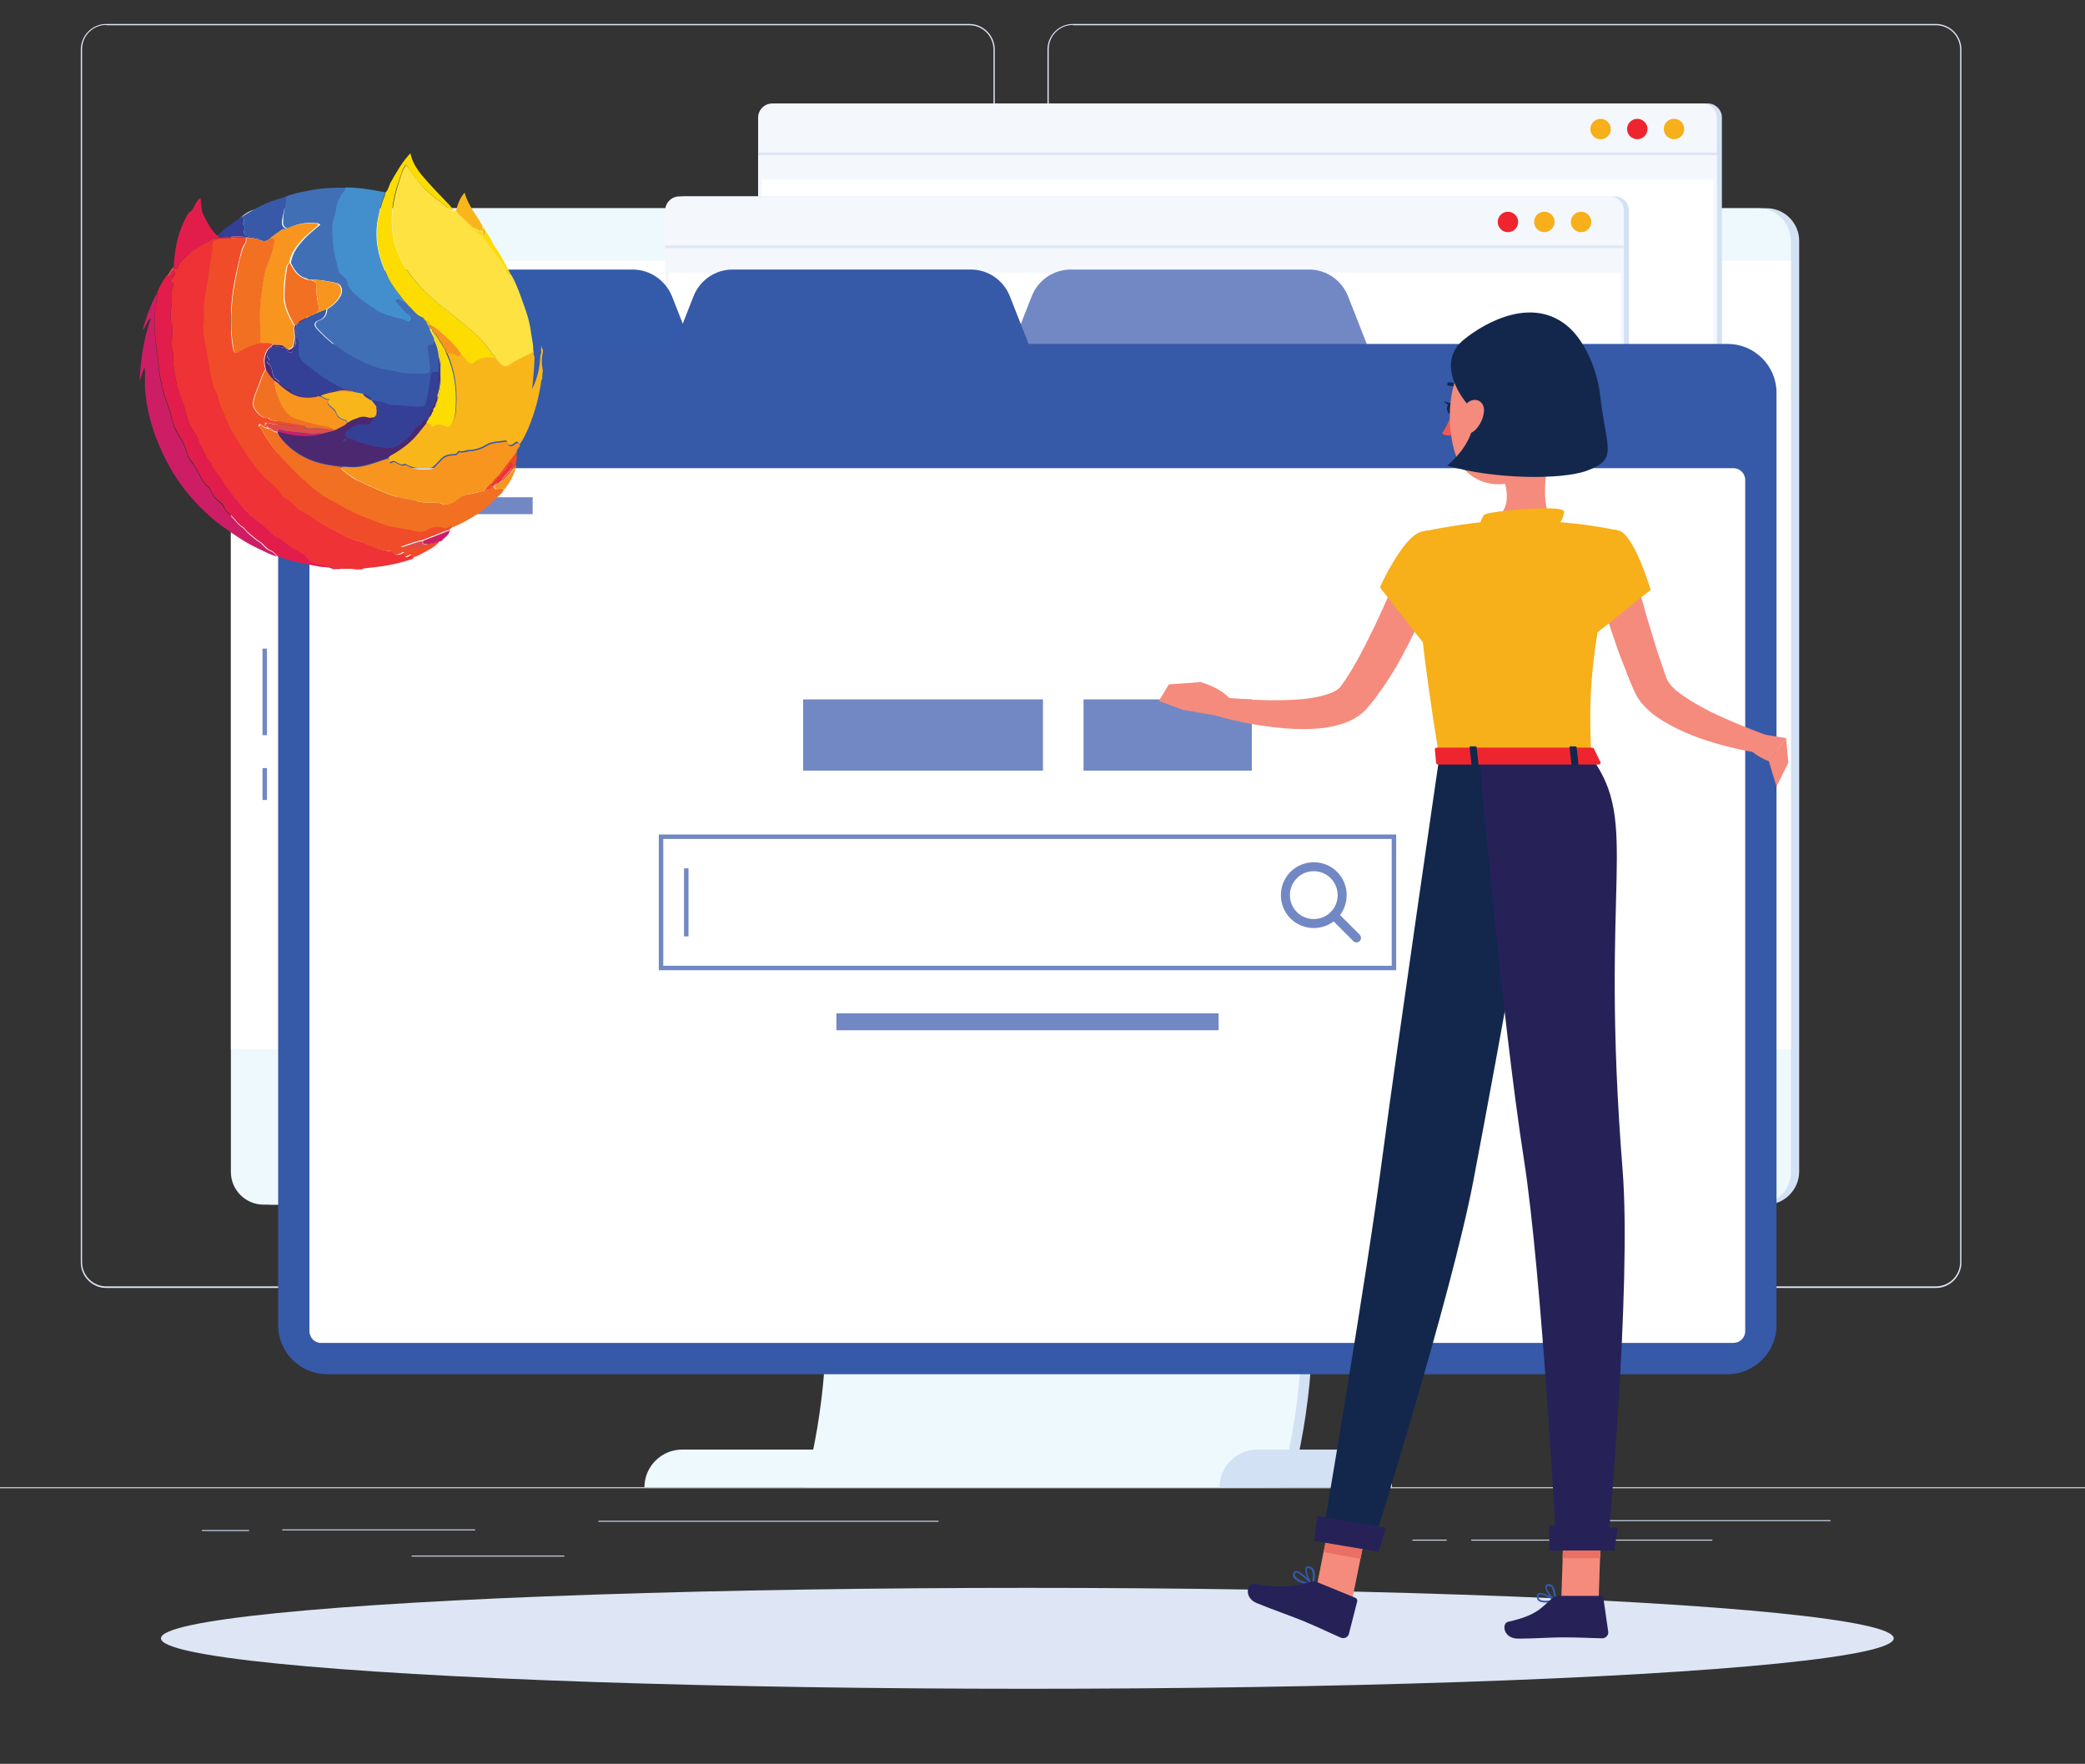 <?xml version="1.0" encoding="utf-8"?>
<!-- Generator: Adobe Illustrator 26.0.1, SVG Export Plug-In . SVG Version: 6.00 Build 0)  -->
<svg version="1.1" id="Layer_1" xmlns="http://www.w3.org/2000/svg" xmlns:xlink="http://www.w3.org/1999/xlink" x="0px" y="0px"
	 viewBox="0 0 652.9 552.3" style="enable-background:new 0 0 652.9 552.3;" xml:space="preserve">
<rect x="0" y="0" width="652.9" height="552.3" fill="#333333" stroke="none"/>
<style type="text/css">
	.st0{fill:#DEE5F4;}
	.st1{fill:#D3E1F4;}
	.st2{fill:#EEF9FE;}
	.st3{fill:#FFFFFF;}
	.st4{fill:#F4F8FD;}
	.st5{fill:#F7AF1A;}
	.st6{fill:#EE252F;}
	.st7{fill:#335BAA;}
	.st8{fill:#7288C4;}
	.st9{fill:#3659A8;}
	.st10{fill:#F58B7D;}
	.st11{fill:#13274C;}
	.st12{fill:#F15955;}
	.st13{fill:#262258;}
	.st14{fill:#EA7063;}
	.st15{fill:#F4DB80;}
	.st16{fill:#EE3236;}
	.st17{fill:#F9B61B;}
	.st18{fill:#E21D4C;}
	.st19{fill:#FFFEFE;}
	.st20{fill:#FDE241;}
	.st21{fill:#416FB5;}
	.st22{fill:#438FCD;}
	.st23{fill:#CD1E65;}
	.st24{fill:#FDDC02;}
	.st25{fill:#3759A8;}
	.st26{fill:#343F96;}
	.st27{fill:#DC4D4A;}
	.st28{fill:#F04C29;}
	.st29{fill:#F27022;}
	.st30{fill:#F8951E;}
	.st31{fill:#4C2871;}
</style>
<g>
	<g>
		<g>
			<g>
				<rect x="-28.1" y="465.7" class="st0" width="699.7" height="0.3"/>
				<rect x="63.2" y="479.1" class="st1" width="14.8" height="0.3"/>
				<rect x="88.4" y="478.9" class="st1" width="60.4" height="0.3"/>
				<rect x="128.9" y="487.1" class="st1" width="47.8" height="0.3"/>
				<rect x="187.4" y="476.2" class="st1" width="106.5" height="0.3"/>
				<rect x="460.7" y="482.1" class="st1" width="75.5" height="0.3"/>
				<rect x="442.3" y="482.1" class="st1" width="10.7" height="0.3"/>
				<rect x="499.2" y="476" class="st1" width="74" height="0.3"/>
				<path class="st0" d="M303.5,403.3H33.3c-4.4,0-8-3.6-8-8V15.5c0-4.4,3.6-8,8-8h270.2c4.4,0,8,3.6,8,8v379.8
					C311.5,399.7,307.9,403.3,303.5,403.3z M33.3,7.8c-4.2,0-7.6,3.4-7.6,7.6v379.8c0,4.2,3.4,7.6,7.6,7.6h270.2
					c4.2,0,7.6-3.4,7.6-7.6V15.5c0-4.2-3.4-7.6-7.6-7.6H33.3V7.8z"/>
				<path class="st0" d="M606.2,403.3H336c-4.4,0-8-3.6-8-8V15.5c0-4.4,3.6-8,8-8h270.2c4.4,0,8,3.6,8,8v379.8
					C614.2,399.7,610.6,403.3,606.2,403.3z M336,7.8c-4.2,0-7.6,3.4-7.6,7.6v379.8c0,4.2,3.4,7.6,7.6,7.6h270.2
					c4.2,0,7.6-3.4,7.6-7.6V15.5c0-4.2-3.4-7.6-7.6-7.6H336V7.8z"/>
			</g>
		</g>
	</g>
	<g>
		<g>
			<path class="st1" d="M404.2,465.7h-149c6.4-24.1,8.3-49,5.7-74c-3.3-32.1-13.9-64.4-31.9-95.3h149c18,30.9,28.7,63.2,31.9,95.3
				C412.5,416.7,410.6,441.6,404.2,465.7z"/>
			<path class="st2" d="M400.9,465.7h-149c6.4-24.1,8.3-49,5.7-74c-3.3-32.1-13.9-64.4-31.9-95.3h149c18,30.9,28.7,63.2,31.9,95.3
				C409.2,416.7,407.3,441.6,400.9,465.7z"/>
			<path class="st1" d="M406.7,391.7h-149c-3.3-32.1-13.9-64.4-31.9-95.3h149C392.7,327.3,403.4,359.5,406.7,391.7z"/>
			<path class="st1" d="M553.1,377.2h-468c-5.6,0-10.2-4.6-10.2-10.2V75.4c0-5.6,4.6-10.2,10.2-10.2h468.1c5.6,0,10.2,4.6,10.2,10.2
				V367C563.3,372.6,558.7,377.2,553.1,377.2z"/>
			<path class="st2" d="M550.6,377.2H82.5c-5.6,0-10.2-4.6-10.2-10.2V75.4c0-5.6,4.6-10.2,10.2-10.2h468.1c5.6,0,10.2,4.6,10.2,10.2
				V367C560.8,372.6,556.2,377.2,550.6,377.2z"/>
			<rect x="72.3" y="81.6" class="st3" width="488.5" height="246.9"/>
			<path class="st2" d="M383.7,453.9H213.6c-6.5,0-11.8,5.3-11.8,11.8l0,0h193.6l0,0C395.5,459.2,390.2,453.9,383.7,453.9z"/>
			<path class="st1" d="M424.2,453.9h-30.5c-6.5,0-11.8,5.3-11.8,11.8l0,0h54l0,0C436,459.2,430.7,453.9,424.2,453.9z"/>
		</g>
		<g>
			<path class="st1" d="M243.4,261.3h291.4c2.4,0,4.4-2,4.4-4.4V36.8c0-2.4-2-4.4-4.4-4.4H243.4c-2.4,0-4.4,2-4.4,4.4v220.1
				C239.1,259.3,241,261.3,243.4,261.3z"/>
			<path class="st4" d="M241.8,261.3h291.4c2.4,0,4.4-2,4.4-4.4V36.8c0-2.4-2-4.4-4.4-4.4H241.8c-2.4,0-4.4,2-4.4,4.4v220.1
				C237.4,259.3,239.4,261.3,241.8,261.3z"/>
			<path class="st4" d="M537.6,48.2v207c0,3.3-2.7,6.1-6.1,6.1h-288c-3.3,0-6.1-2.7-6.1-6.1v-207L537.6,48.2L537.6,48.2z"/>
			<rect x="238.6" y="56.3" class="st3" width="297.9" height="196.9"/>
			<path class="st5" d="M521,40.4c0,1.8,1.5,3.2,3.2,3.2s3.2-1.4,3.2-3.2c0-1.8-1.4-3.2-3.2-3.2S521,38.6,521,40.4z"/>
			<path class="st6" d="M509.5,40.4c0,1.8,1.5,3.2,3.2,3.2s3.2-1.4,3.2-3.2c0-1.8-1.5-3.2-3.2-3.2S509.5,38.6,509.5,40.4z"/>
			<path class="st5" d="M498,40.4c0,1.8,1.4,3.2,3.2,3.2s3.2-1.4,3.2-3.2c0-1.8-1.5-3.2-3.2-3.2S498,38.6,498,40.4z"/>
			<rect x="237.5" y="47.8" class="st0" width="300.1" height="0.8"/>
		</g>
		<g>
			<path class="st1" d="M214.3,290.4h291.4c2.4,0,4.4-2,4.4-4.4V65.9c0-2.4-2-4.4-4.4-4.4H214.3c-2.4,0-4.4,2-4.4,4.4V286
				C210,288.4,211.9,290.4,214.3,290.4z"/>
			<path class="st4" d="M212.7,290.4h291.4c2.4,0,4.4-2,4.4-4.4V65.9c0-2.4-2-4.4-4.4-4.4H212.7c-2.4,0-4.4,2-4.4,4.4V286
				C208.4,288.4,210.3,290.4,212.7,290.4z"/>
			<path class="st4" d="M508.5,77.3v207c0,3.3-2.7,6.1-6.1,6.1H214.5c-3.3,0-6.1-2.7-6.1-6.1v-207L508.5,77.3L508.5,77.3z"/>
			<rect x="209.5" y="85.4" class="st3" width="297.9" height="196.9"/>
			<circle class="st5" cx="495.1" cy="69.5" r="3.2"/>
			<path class="st5" d="M480.4,69.5c0,1.8,1.5,3.2,3.2,3.2s3.2-1.5,3.2-3.2c0-1.8-1.4-3.2-3.2-3.2S480.4,67.7,480.4,69.5z"/>
			<circle class="st6" cx="472.2" cy="69.5" r="3.2"/>
			<rect x="208.3" y="76.9" class="st0" width="300.1" height="0.8"/>
		</g>
		<path class="st4" d="M456.2,180.1c-10.9,0-16.1-11.1-21.2-21.8c-4.9-10.4-9.6-20.2-18.7-20.2c-9.1,0-13.8,9.8-18.7,20.2
			c-5.1,10.7-10.4,21.8-21.2,21.8c-10.9,0-16.1-11.1-21.2-21.8c-4.9-10.4-9.6-20.2-18.7-20.2s-13.8,9.8-18.7,20.2
			c-5.1,10.7-10.4,21.8-21.2,21.8c-10.9,0-16.1-11.1-21.2-21.8c-4.9-10.4-9.6-20.2-18.7-20.2s-13.8,9.8-18.7,20.2
			c-5.1,10.7-10.4,21.8-21.2,21.8c-10.9,0-16.1-11.1-21.2-21.8c-4.9-10.4-9.6-20.2-18.7-20.2s-13.8,9.8-18.7,20.2
			c-5.1,10.7-10.4,21.8-21.2,21.8c-10.9,0-16.1-11.1-21.2-21.8c-4.9-10.4-9.6-20.2-18.7-20.2v-2.8c10.9,0,16.1,11.1,21.2,21.8
			c4.9,10.4,9.6,20.2,18.7,20.2c9.1,0,13.8-9.8,18.7-20.2c5.1-10.7,10.4-21.8,21.2-21.8s16.1,11.1,21.2,21.8
			c4.9,10.4,9.6,20.2,18.7,20.2s13.8-9.8,18.7-20.2c5.1-10.7,10.4-21.8,21.2-21.8c10.9,0,16.1,11.1,21.2,21.8
			c4.9,10.4,9.6,20.2,18.7,20.2s13.8-9.8,18.7-20.2c5.1-10.7,10.4-21.8,21.2-21.8c10.9,0,16.1,11.1,21.2,21.8
			c4.9,10.4,9.6,20.2,18.7,20.2s13.8-9.8,18.7-20.2c5.1-10.7,10.4-21.8,21.2-21.8c10.8,0,16.1,11.1,21.2,21.8
			c4.9,10.4,9.6,20.2,18.7,20.2V180.1z"/>
		<path class="st4" d="M456.2,244.5c-10.9,0-16.1-11.1-21.2-21.8c-4.9-10.4-9.6-20.2-18.7-20.2c-9.1,0-13.8,9.8-18.7,20.2
			c-5.1,10.7-10.4,21.8-21.2,21.8c-10.9,0-16.1-11.1-21.2-21.8c-4.9-10.4-9.6-20.2-18.7-20.2s-13.8,9.8-18.7,20.2
			c-5.1,10.7-10.4,21.8-21.2,21.8c-10.9,0-16.1-11.1-21.2-21.8c-4.9-10.4-9.6-20.2-18.7-20.2s-13.8,9.8-18.7,20.2
			c-5.1,10.7-10.4,21.8-21.2,21.8c-10.9,0-16.1-11.1-21.2-21.8c-4.9-10.4-9.6-20.2-18.7-20.2s-13.8,9.8-18.7,20.2
			c-5.1,10.7-10.4,21.8-21.2,21.8c-10.9,0-16.1-11.1-21.2-21.8c-4.9-10.4-9.6-20.2-18.7-20.2v-2.8c10.9,0,16.1,11.1,21.2,21.8
			c4.9,10.4,9.6,20.2,18.7,20.2c9.1,0,13.8-9.8,18.7-20.2c5.1-10.7,10.4-21.8,21.2-21.8s16.1,11.1,21.2,21.8
			c4.9,10.4,9.6,20.2,18.7,20.2s13.8-9.8,18.7-20.2c5.1-10.7,10.4-21.8,21.2-21.8c10.9,0,16.1,11.1,21.2,21.8
			c4.9,10.4,9.6,20.2,18.7,20.2s13.8-9.8,18.7-20.2c5.1-10.7,10.4-21.8,21.2-21.8c10.9,0,16.1,11.1,21.2,21.8
			c4.9,10.4,9.6,20.2,18.7,20.2s13.8-9.8,18.7-20.2c5.1-10.7,10.4-21.8,21.2-21.8c10.8,0,16.1,11.1,21.2,21.8
			c4.9,10.4,9.6,20.2,18.7,20.2V244.5z"/>
	</g>
</g>
<ellipse class="st0" cx="321.7" cy="513" rx="271.3" ry="15.8"/>
<path class="st7" d="M198.1,84.4h-74.6c-5.4,0-10.2,3.3-12.2,8.3l-6.6,16.8H217l-6.6-16.8C208.3,87.7,203.5,84.4,198.1,84.4z"/>
<path class="st8" d="M409.9,84.4h-74.6c-5.4,0-10.2,3.3-12.2,8.3l-6.6,16.8h112.2l-6.6-16.8C420.1,87.7,415.3,84.4,409.9,84.4z"/>
<rect x="82.2" y="203.1" class="st8" width="1.4" height="27.1"/>
<rect x="82.2" y="240.5" class="st8" width="1.4" height="10"/>
<path class="st9" d="M541,107.7H322.1l-5.9-15c-2-5-6.8-8.3-12.2-8.3h-74.6c-5.4,0-10.2,3.3-12.2,8.3l-5.9,15H102.4
	c-8.4,0-15.3,6.9-15.3,15.3v292c0,8.4,6.9,15.3,15.3,15.3H541c8.4,0,15.3-6.9,15.3-15.3V123C556.3,114.6,549.5,107.7,541,107.7z"/>
<path class="st3" d="M96.9,416.8V150.3c0-2.1,1.7-3.7,3.7-3.7h442.2c2.1,0,3.7,1.7,3.7,3.7v266.5c0,2.1-1.7,3.7-3.7,3.7H100.6
	C98.6,420.6,96.9,418.9,96.9,416.8z"/>
<path class="st8" d="M437.2,303.8H206.3v-42.5h230.9L437.2,303.8L437.2,303.8z M207.7,302.4h228.1v-39.7H207.7V302.4z"/>
<rect x="214.2" y="271.9" class="st8" width="1.4" height="21.3"/>
<rect x="251.5" y="219" class="st8" width="75.1" height="22.3"/>
<rect x="261.9" y="317.3" class="st8" width="119.7" height="5.3"/>
<rect x="142.9" y="155.7" class="st8" width="23.9" height="5.3"/>
<rect x="106.5" y="155.7" class="st8" width="23.9" height="5.3"/>
<rect x="339.3" y="219" class="st8" width="52.7" height="22.3"/>
<g>
	<path class="st8" d="M411.4,290.6c-2.6,0-5.3-1-7.3-3c-4-4-4-10.6,0-14.6s10.6-4,14.6,0l0,0c4,4,4,10.6,0,14.6
		C416.7,289.6,414,290.6,411.4,290.6z M411.4,272.8c-1.9,0-3.9,0.7-5.3,2.2c-2.9,2.9-2.9,7.7,0,10.6s7.7,2.9,10.6,0s2.9-7.7,0-10.6
		C415.2,273.5,413.3,272.8,411.4,272.8z"/>
	<path class="st8" d="M424.8,295.1c-0.4,0-0.7-0.1-1-0.4l-7.1-7.1c-0.5-0.5-0.5-1.4,0-2c0.5-0.5,1.4-0.5,2,0l7.1,7.1
		c0.5,0.5,0.5,1.4,0,2C425.5,294.9,425.1,295.1,424.8,295.1z"/>
</g>
<g>
	<path class="st10" d="M512,179.8c0.7,2.8,1.5,5.9,2.4,8.8c0.8,3,1.7,6,2.6,8.9c0.9,3,1.8,6,2.8,8.9l1.5,4.4l0.4,1.1l0.1,0.4
		c0,0.1,0,0.2,0.1,0.2c0.1,0.3,0.4,0.7,0.6,1.1c1.1,1.7,3.3,3.5,5.7,5c2.4,1.6,5,3,7.7,4.4c5.4,2.6,11.3,5,17,7.1l-1.4,5.8
		c-6.5-1-12.8-2.5-19.1-4.7c-3.1-1.1-6.2-2.4-9.3-4.1s-6.2-3.6-9-6.9c-0.7-0.8-1.4-1.8-1.9-2.9c-0.1-0.3-0.3-0.5-0.4-0.8l-0.3-0.7
		l-0.5-1.1c-0.6-1.5-1.3-3-1.8-4.5c-1.2-3-2.4-6-3.4-9.1c-1.1-3.1-2.1-6.1-3-9.2l-1.3-4.7c-0.4-1.6-0.8-3.1-1.2-4.9L512,179.8z"/>
	<path class="st10" d="M551,229.8l8.3,1.3l-5.3,7.3c0,0-8.1-2.9-7.8-7.8L551,229.8z"/>
	<polygon class="st10" points="560,238.8 556.3,246.3 553.9,238.4 559.3,231.1 	"/>
	<path class="st7" d="M483.9,501.8c-0.9,0-1.7-0.2-2.2-0.6c-0.4-0.4-0.5-0.9-0.5-1.5c0.1-0.5,0.3-0.7,0.6-0.8
		c1.4-0.6,4.9,1.7,5.3,1.9c0.1,0.1,0.1,0.2,0.1,0.3s-0.1,0.2-0.2,0.2C486.2,501.5,485,501.8,483.9,501.8z M482.4,499.3
		c-0.1,0-0.3,0-0.4,0.1c-0.1,0-0.2,0.1-0.2,0.4c-0.1,0.4,0,0.8,0.3,1c0.6,0.5,2.1,0.6,4.2,0.2C485,500.2,483.3,499.3,482.4,499.3z"
		/>
	<path class="st7" d="M487,501.3L487,501.3c-1.2-0.6-3.3-3.2-3.1-4.5c0.1-0.3,0.2-0.7,0.9-0.8c0.4-0.1,0.8,0.1,1.2,0.4
		c1.3,1.1,1.3,4.5,1.3,4.6s-0.1,0.2-0.1,0.2C487.1,501.3,487,501.3,487,501.3z M485,496.6L485,496.6c-0.5,0-0.5,0.2-0.6,0.3
		c-0.2,0.8,1.2,2.7,2.3,3.6c-0.1-1.1-0.3-3-1.1-3.7C485.4,496.7,485.2,496.6,485,496.6z"/>
	<path class="st7" d="M411,496.6C411,496.6,410.9,496.6,411,496.6c-1.9-0.4-5.2-1.2-6-2.8c-0.2-0.5-0.2-0.9,0.1-1.4
		c0.2-0.3,0.4-0.5,0.7-0.5c1.6-0.2,5,3.8,5.4,4.3c0.1,0.1,0.1,0.2,0,0.3C411.2,496.5,411.1,496.6,411,496.6z M405.9,492.4
		L405.9,492.4c-0.2,0-0.3,0.1-0.3,0.2c-0.2,0.3-0.2,0.6,0,0.9c0.4,0.9,2.2,1.7,4.7,2.3C408.8,494.3,406.8,492.4,405.9,492.4z"/>
	<path class="st7" d="M411,496.6c-0.1,0-0.1,0-0.2-0.1c-1-1.1-2.6-4.5-1.9-5.7c0.2-0.3,0.5-0.5,1.3-0.3c0.5,0.2,1,0.5,1.2,1
		c0.9,1.7-0.1,4.7-0.1,4.8C411.2,496.5,411.1,496.6,411,496.6L411,496.6z M409.6,491c-0.2,0-0.3,0.1-0.3,0.1
		c-0.4,0.7,0.5,3.2,1.5,4.6c0.2-0.9,0.6-2.8,0-3.9c-0.2-0.4-0.5-0.6-0.9-0.8C409.8,491,409.7,491,409.6,491z"/>
	<path class="st10" d="M485.9,137.8c-1.4,7-4.2,21,0.6,25.7c0,0-1.9,7.1-14.8,7.1c-14.2,0-6.8-7.1-6.8-7.1c7.8-1.9,7.6-7.6,6.2-13
		L485.9,137.8z"/>
	<path class="st5" d="M464.2,165.7c-1.9,0.3-0.1-4.1,0.7-4.6c1.8-1.1,25.2-3.3,24.9-0.8c-0.1,1.1-0.8,3.1-1.8,3.9
		C486.9,165,481,163,464.2,165.7z"/>
	<path class="st11" d="M457.7,122.9c-0.2,0-0.3-0.1-0.4-0.2c-1.4-2-3.4-1.9-3.5-1.9c-0.3,0-0.6-0.2-0.6-0.5s0.2-0.6,0.5-0.6
		c0.1,0,2.7-0.1,4.5,2.4c0.2,0.2,0.1,0.6-0.1,0.8C457.9,122.8,457.8,122.9,457.7,122.9z"/>
	<path class="st12" d="M454.6,129.5c0,0-1.4,4.1-3.1,6.2c1.3,1.1,3.4,0.5,3.4,0.5L454.6,129.5z"/>
	<path class="st11" d="M455.4,127.9c0,0.9-0.4,1.7-1.1,1.8c-0.6,0-1.1-0.7-1.2-1.7c0-0.9,0.4-1.7,1.1-1.8
		C454.8,126.2,455.4,126.9,455.4,127.9z"/>
	<path class="st11" d="M454.5,126.3l-2.3-0.6C452.2,125.7,453.4,127.4,454.5,126.3z"/>
	<polygon class="st10" points="423.4,501 412,498.3 417.3,471.7 428.8,474.4 	"/>
	<polygon class="st10" points="500.6,501.1 488.9,501.1 489.8,473.9 501.5,473.9 	"/>
	<path class="st13" d="M488,499.7h13.2c0.5,0,0.9,0.3,0.9,0.8l1.5,10.4c0.2,1.1-0.8,2.1-1.9,2.1c-4.6-0.1-6.8-0.3-12.6-0.3
		c-3.6,0-8.8,0.4-13.7,0.4c-4.8,0-5.2-4.9-3.1-5.3c9.2-2,10.6-4.7,13.7-7.3C486.6,500,487.3,499.7,488,499.7z"/>
	<path class="st13" d="M412.2,495.3l12.2,5c0.4,0.2,0.7,0.6,0.6,1.1l-2.6,10.2c-0.3,1.1-1.5,1.6-2.5,1.2c-4.2-1.8-6.2-2.9-11.5-5.1
		c-3.3-1.4-10.2-3.8-14.8-5.7c-4.4-1.8-2.9-6.5-0.9-6.1c9.2,1.7,13.6,0.6,17.5-0.6C410.8,495,411.6,495.1,412.2,495.3z"/>
	<g>
		<polygon class="st14" points="417.3,471.7 414.5,486 426,488.1 428.8,474.4 		"/>
		<polygon class="st14" points="501.5,473.9 489.8,473.9 489.3,487.9 501.1,487.9 		"/>
	</g>
	<path class="st10" d="M449.8,182.4c-2.8,7-5.8,13.6-9.3,20.3c-1.7,3.3-3.5,6.6-5.6,9.8c-0.5,0.8-1,1.6-1.6,2.4
		c-0.5,0.8-1.1,1.6-1.7,2.4c-0.6,0.8-1.1,1.6-1.8,2.4l-1,1.2l-0.5,0.6c-0.1,0.1-0.2,0.2-0.3,0.4l-0.4,0.4c-2.1,2.1-4.4,3.3-6.6,4.1
		c-2.2,0.8-4.3,1.2-6.3,1.5c-4.1,0.5-8,0.5-11.8,0.2c-7.6-0.6-14.9-1.9-22.1-4l1.2-5.8c3.5,0.3,7.1,0.6,10.6,0.8
		c3.5,0.2,7.1,0.2,10.5,0.1s6.9-0.4,9.9-1.1c1.5-0.3,3-0.8,4.2-1.3s2.1-1.2,2.5-1.7l1.2-1.7c0.5-0.6,0.9-1.4,1.4-2.1
		c0.9-1.4,1.8-2.9,2.6-4.4c1.7-3,3.3-6.2,4.8-9.3c1.6-3.2,3-6.4,4.5-9.7c1.5-3.2,2.9-6.6,4.3-9.7L449.8,182.4z"/>
	<path class="st5" d="M445.1,166.5c-5.8,1.4-13,17.4-13,17.4l13.9,17.8c0,0,14.3-20.3,12.4-26.5
		C456.4,168.7,452.2,164.7,445.1,166.5z"/>
	<path class="st10" d="M382.7,224.4l-12-2.1l5-8.8c0,0,8.3,2.2,10.2,6.7L382.7,224.4z"/>
	<polygon class="st10" points="362.9,219.5 366,214.3 375.8,213.6 370.8,222.4 	"/>
	<path class="st10" d="M487,123.4c-0.3,11.6-0.1,16.6-5.7,22.7c-8.5,9.3-22.7,6.4-25.9-5c-2.9-10.3-2-27.6,9.2-32.7
		C475.6,103.5,487.3,111.8,487,123.4z"/>
	<path class="st11" d="M501,123.2L501,123.2c-1.1-8.4-5.1-16.6-9.7-20.7c-11-9.8-25.8-2-33.1,4c-7.6,6.3-2.4,16.2,2.3,21.2
		c0,0,0,2.3,0.8,5.3c-0.7,4.6-3.8,9.1-8.1,12.8c14.5,4.3,35.8,4.5,43.7,1.6C507,143.6,502.9,140.7,501,123.2z"/>
	<path class="st10" d="M464.7,128.8c-0.2,2.3-1.3,4.4-2.7,5.8c-2.1,2.1-4.2,0.9-4.6-1.6c-0.3-2.3,0.4-6.1,2.9-7.4
		C462.8,124.4,464.9,126.2,464.7,128.8z"/>
	<path class="st11" d="M450.7,237.2c0,0-13.2,90.3-17.9,125.7c-4.8,36.9-18.9,119.5-18.9,119.5l15.7,2.4c0,0,24.8-78.8,31.7-114.7
		c7.5-39.1,24.3-132.9,24.3-132.9L450.7,237.2L450.7,237.2z"/>
	<polygon class="st13" points="411.6,482.5 431.7,485.9 434,478.4 412.5,474.7 	"/>
	<path class="st13" d="M463.3,237.2c0,0,6.8,80.4,13.9,125.8c5.7,36.6,10.2,122.2,10.2,122.2h16c0,0,7.6-82.7,4.7-118.9
		c-7.3-91.7,5.5-107.9-9.7-129.1H463.3z"/>
	<polygon class="st13" points="485.2,485.5 505.5,485.5 506.6,478.4 485.1,477.7 	"/>
	<path class="st5" d="M516.9,184.7l-11.8,9.4l-7.1,5.6c0,0-0.7-2-1.6-4.8c-1.7-5.5-3.9-14.1-2.4-18.1c2.4-6.3,7-12,12.8-10.7
		C511.7,167.2,516.9,184.7,516.9,184.7z"/>
	<path class="st5" d="M505.1,194.1l-7.1,5.6c0,0-0.7-2-1.6-4.8l4.2-20.8L505.1,194.1z"/>
	<path class="st5" d="M445.1,166.5c0,0-5.6,2,5.6,70.7c18.9,0,38.4,0,47.6,0c-0.8-19.4-0.8-31.3,8.4-71.1c0,0-10-2.2-20.2-2.7
		c-8-0.4-14.6-0.6-21.6,0C455.7,164.3,445.1,166.5,445.1,166.5z"/>
	<path class="st6" d="M499.1,234.4l2.1,4.3c0.2,0.3-0.2,0.7-0.8,0.7h-49.9c-0.4,0-0.8-0.2-0.8-0.5l-0.4-4.3c0-0.3,0.3-0.5,0.8-0.5
		h48.2C498.6,234.1,499,234.2,499.1,234.4z"/>
	<path class="st11" d="M492.6,239.8h1.3c0.3,0,0.5-0.1,0.4-0.3l-0.6-5.5c0-0.2-0.2-0.3-0.5-0.3h-1.3c-0.3,0-0.5,0.1-0.4,0.3l0.6,5.5
		C492.1,239.7,492.3,239.8,492.6,239.8z"/>
	<path class="st11" d="M461.3,239.8h1.3c0.3,0,0.5-0.1,0.4-0.3l-0.6-5.5c0-0.2-0.2-0.3-0.5-0.3h-1.3c-0.3,0-0.5,0.1-0.4,0.3l0.6,5.5
		C460.8,239.7,461,239.8,461.3,239.8z"/>
</g>
<g>
	<path class="st16" d="M113.5,178.3c-0.8,0-1.5,0-2.3,0c-1.5-0.3-3.1-0.1-4.6-0.2c-0.1-0.3-0.4-0.3-0.7-0.3c-2.1,0.1-4-0.5-6-1.1
		c-1.6-0.5-3.4-0.7-4.2-2.5c-0.1-0.2-0.5-0.4-0.7-0.5c-1.3-0.9-2.8-1.5-4.1-2.4c-1.5-1-2.7-2.2-4.3-3.1c-1.4-0.7-2.3-2.1-3.5-3.1
		c-2.6-2.1-5.4-4.2-7.4-6.7c-2.1-2.7-4.7-5-6.3-8.1c-1-1.8-2.9-3-3.3-5.2c0-0.2-0.2-0.3-0.4-0.5c-1.7-1.5-1.8-3.9-3.3-5.6
		c0-0.1,0-0.2,0-0.2c-0.4-1-0.5-2.1-1.1-2.8c-1.5-1.8-2.4-4-2.9-6.1c-0.7-3.2-2.2-6.1-3-9.3c-0.5-2.1-0.8-4.2-1.1-6.3
		c-0.2-1.4,0.2-2.9-0.2-4.2c-0.5-1.6-0.3-3.3-0.2-4.9c0-1,0.2-2,0-3c-0.3-1.4-0.6-2.8-0.5-4.2c0.1-1.2,0.4-2.4,0.4-3.6
		c0-1.7-0.3-3.3,0.4-4.9c0.1-0.3,0.1-0.8-0.3-1c-0.7-0.5-0.4-0.9,0-1.4c0.5-0.7,1.3-1.4,0.5-2.5c0-0.1,0-0.2,0-0.3
		c0.4-0.3,1.3,0.1,1.4-0.5c0.3-1.9,2-2.9,3.1-4.1c1.7-1.7,4-2.8,6.2-4.1c1-0.6,2-1.3,3.2-0.9c0,0.2,0,0.4-0.1,0.5
		c-1.7,0.7-1.1,2.2-1.2,3.5c0,0.2-0.1,0.3-0.1,0.5c-0.4,1.7-0.8,3.5-0.9,5.3c-0.2,2-0.6,4-0.9,6c-0.3,2.1-0.9,4.2-0.8,6.4
		c0.1,1.3,0.1,2.7,0,4c-0.3,1.9-0.1,3.8,0.2,5.5c1,4.5,1.5,9.1,2.6,13.6c0.3,1.1,0.4,2,1.1,2.9c0.3,0.3,0.4,0.8,0.5,1.2
		c0.3,2.6,1.7,4.9,2.7,7.3c1.2,3.2,3.3,6.2,5.1,9.2c1.9,3,4,6,6.5,8.6c1.8,1.9,4,3.3,5.4,5.5c0.3,0.5,0.8,1.1,1.3,1.4
		c1.6,0.8,2.7,2,3.9,3.2c0.3,0.3,0.5,0.6,0.9,0.7c3.1,1.2,5.4,3.7,8.4,5.1c3.2,1.5,6.1,3.6,9.7,4.4c0.4,0.1,0.8,0.3,1.2,0.4
		c2.7,1.2,5.4,2.4,8.4,2.7c0.2,0,0.6,0.1,0.7,0.2c1,1.2,2,1.2,3.3,0.4c0.4-0.2,1.1-0.3,0.9,0.4c-0.3,1.3,0.1,1,0.9,0.6
		c0.6-0.3,1.5-1,1.5,0.6c-0.2,0.1-0.4,0.2-0.6,0.3c-4.7,1.6-9.5,2.4-14.4,2.8C114,178.1,113.6,177.9,113.5,178.3z"/>
	<path class="st17" d="M169.8,118.7c-0.3,0.1-0.3,0.4-0.3,0.6c-0.7,5-2,9.8-3.9,14.4c-0.8,1.9-1.7,3.8-2.9,5.5
		c-0.4-0.6-0.7-1.5-1.7-0.4c-0.2,0.2-1.8,1.3-2.2-0.5c0-0.2-0.3-0.4-0.6-0.4c-2.1,0.4-4.2,0.2-6.1,1.4c-1.6,1-3.4,1.5-5.3,1.6
		c-1,0-1.9,0.6-3,0.3c-0.1,0-0.5,0.1-0.5,0.3c-0.4,0.8-1.1,0.7-1.8,0.7c-0.5,0-0.9,0.1-1.4,0.2c-1.7,0.5-2.6,2-3.8,3.1
		c-0.5,0.5-1.1,1-1.7,1c-2.4,0.1-4.8,0.3-7-0.9c-0.3-0.2-0.7-0.5-1.1-0.3c-0.8,0.4-1.4-0.1-2-0.4c-0.7-0.3-1.2-0.9-2.1-0.3
		c-0.2,0.2-0.6,0-0.6-0.4s0-0.8-0.1-1.1c0.1-0.4,0.6-0.5,0.9-0.7c3.1-1.7,5.9-3.8,8.2-6.5c1-1.2,1.9-2.4,2.9-3.6
		c0.5,0.1,1.1,0.1,1.5,0.6c0.2,0.3,0.7,0.3,1,0.1c1.2-1.1,2.5-0.2,3.6,0.1c0.8,0.2,1.1,0.2,1.6-0.4c1.3-1.7,1.4-3.7,1.5-5.7
		c0.3-5.8-0.5-11.4-3-16.8c1.1,0.2,2.2,0,3.2,0.9c0.6,0.5,1.1-0.1,1.1-0.9c0.4,0.2,0.6,0.6,0.9,0.9c0.7,0.8,1.2,1.8,2.1,2.3
		c0.6,0.3,1,0.4,1.6-0.1c1.9-1.6,4.1-1.8,6.5-1.4c0.6,0.7,1.2,1.4,1.9,2c0.7,0.6,1.5,0.7,2.3,0.1c2.3-1.8,5.1-2.8,7.6-4.1
		c0.1,0.6-0.2,1.3,0.3,1.8c-0.1,3.4-0.4,6.8-0.8,10.2c1.7-3.4,2.5-7,2.6-10.7c0.6-0.9-0.1-1.9,0.4-2.8c0.2,0.3-0.1,0.8,0.4,1
		c0,0.3,0,0.7,0,1c-0.5,1.9-0.4,3.8,0,5.7C169.8,117.2,169.8,117.9,169.8,118.7z"/>
	<path class="st18" d="M54.4,84.5c0.8,1,0,1.8-0.5,2.5c-0.4,0.5-0.7,0.9,0,1.4c0.4,0.3,0.4,0.7,0.3,1c-0.7,1.6-0.4,3.3-0.4,4.9
		c0,1.2-0.3,2.4-0.4,3.6c-0.1,1.4,0.3,2.8,0.5,4.2c0.2,1,0.1,2,0,3c-0.1,1.6-0.3,3.2,0.2,4.9c0.4,1.4,0,2.8,0.2,4.2
		c0.3,2.1,0.6,4.2,1.1,6.3c0.8,3.2,2.3,6.1,3,9.3c0.5,2.2,1.4,4.3,2.9,6.1c0.6,0.7,0.8,1.9,1.1,2.8c0,0.1,0,0.2,0,0.2
		c1.5,1.6,1.6,4.1,3.3,5.6c0.2,0.1,0.4,0.3,0.4,0.5c0.4,2.2,2.3,3.4,3.3,5.2c1.7,3.1,4.2,5.4,6.3,8.1c2,2.6,4.8,4.6,7.4,6.7
		c1.2,1,2.1,2.4,3.5,3.1c1.6,0.8,2.8,2.1,4.3,3.1c1.3,0.9,2.8,1.5,4.1,2.4c0.2,0.2,0.6,0.3,0.7,0.5c0.8,1.8,2.6,2,4.2,2.5
		c2,0.6,3.9,1.2,6,1.1c0.3,0,0.5,0.1,0.7,0.3c0,0.1,0,0.1,0,0.2c-0.8,0-1.5,0-2.3,0c-1.4-0.8-3-0.5-4.4-0.8
		c-4.4-0.9-8.9-1.5-13.1-3.3c-0.6-0.8-1.3-1.5-2.3-1.9c-1.2-0.5-1.9-1.8-3-2.5c-1.3-0.8-2.4-1.9-3.6-2.8c-0.8-0.6-1.3-1.6-2-2
		c-1.3-0.7-2-2-3-3c-0.9-0.9-2-1.7-2.6-3c-0.2-0.5-0.6-1.2-1.2-1.6c-1.4-1.1-2.6-2.3-3.1-4c-0.1-0.3-0.4-0.6-0.6-0.8
		c-1.3-1-2.1-2.4-2.8-3.8c-0.5-1-1.1-2-1.7-3c-0.7-1.2-1.8-2.1-2.2-3.6c-0.5-1.7-1.1-3.5-2.1-5c-1.4-2-2.3-4.1-2.8-6.3
		c-0.5-2.5-1.6-4.8-2.3-7.2c-1-3.5-1.7-7-1.9-10.6c-0.1-1.3-0.3-2.6-0.5-3.9c-0.3-2.5-0.7-5.1-0.7-7.6c-0.1-2.8,0.4-5.6,0.8-8.5
		c0.1-0.5,0.4-0.8-0.1-1.2c0.9-2,1.8-4,3.3-5.7c0.6,0,0.9-0.4,1.1-0.9C53.7,85,53.8,84.5,54.4,84.5z"/>
	<path class="st19" d="M106.6,178.3c0.1-0.1,0.1-0.1,0-0.2c1.5,0.1,3.1-0.1,4.6,0.2C109.7,178.3,108.1,178.3,106.6,178.3z"/>
	<path class="st20" d="M167,110.2c-2.5,1.4-5.3,2.4-7.6,4.1c-0.8,0.6-1.6,0.5-2.3-0.1c-0.7-0.6-1.3-1.3-1.9-2
		c-0.1-0.8-0.8-1-1.2-1.6c-2.4-3.8-5.8-6.7-9.2-9.5c-3.9-3.2-8.1-6.2-11.7-9.8c-3.1-3.2-5.9-6.5-7.8-10.6c-1.5-3.3-2.4-6.7-2.5-10.3
		c-0.2-4.6,0.7-9,2.1-13.3c0.6-1.8,1-3.8,2.3-5.5c0.2,0.3,0.5,0.6,0.7,0.9c1.5,2.2,3,4.4,4.9,6.4c2.1,2.1,4.5,3.8,6.8,5.6
		c0.7,0.6,1.2,1.8,2.5,1.4c0.2,0,0.4,0,0.7,0c0.3,0.4,0.6,0.7,0.9,1.1c1.5,1.5,3,2.9,4.5,4.3c0.5,1.4,1.7,2,2.8,2.6l0,0
		c0.5,1.2,1.5,2.1,2.3,3.2c1.1,1.5,2.3,2.9,3.3,4.3c1,1.5,1.9,3,2.8,4.5c0.2,0.3,0.4,0.3,0.6,0c1.8,3.1,2.9,6.4,4.1,9.8
		c0.8,2.2,1.5,4.3,1.9,6.6c0.3,1.9,0.6,3.8,0.9,5.7C167,108.8,167,109.5,167,110.2z"/>
	<path class="st21" d="M89.4,61.6c2.3-1,4.8-1.4,7.2-1.9c3.9-0.8,7.8-1,11.8-0.9c0,0.3,0,0.6-0.2,0.8c-1.5,1.7-2.5,3.7-2.8,6
		c-0.1,0.7-0.2,1.4-0.4,2c-1.2,2.9-0.7,5.8-0.5,8.7c0.2,2.9,1.1,5.7,1.7,8.6c0.1,0.4,0.4,0.6,0.7,0.9c1,0.9,2.3,1.6,2.2,3.2
		c0,0.3,0.2,0.6,0.4,0.9c2.3,3.3,5.6,5.4,8.9,7.5c2.6,1.7,5.6,2.1,8.5,2.9c0.6,0.2,1.7,0.9,2,0c0.3-0.8-0.6-1.6-1.2-2
		c-1.4-0.9-2-2.4-3.2-3.4c-0.3-0.2-0.4-0.6-0.1-0.9c0.3-0.3,0.6-0.3,0.9,0c0.5,0.3,1.1,0.5,1.7,0.6c0.4,0.3,0.7,0.7,1.1,1
		c1.5,1.2,2.4,3,4.3,3.7c0.2,0.3,0.4,0.6,0.8,0.7c0.1,0.1,0.1,0.2,0.2,0.3v0.1h0.1c0.1,0.1,0.1,0.1,0.2,0.2c0.2,0.7,0.4,1.3,0.9,1.8
		c-0.1,0.3,0.1,0.4,0.3,0.5l0,0c0.2,1.4,1.4,2.4,1.5,3.8c-0.3,0.5-0.4,1.3-1.2,1.3c-1.3-0.1-1,0.7-0.9,1.5c0.2,2,0.6,3.9,0.7,5.9
		c0,1.2-0.5,1.6-1.6,1.6c-2.9-0.1-5.8,0.2-8.7-0.5c-2.4-0.6-5-0.8-7.3-1.6c-2.7-0.9-5.2-2.2-7.6-3.6c-3.8-2.2-7.2-5-10.2-8.2
		c-1.2-1.3-1.1-2.2,0.5-2.8c1.7-0.6,2.3-1.8,2.4-3.5c1.7-1,3.1-2.3,4.1-4s0.5-3.8-1.3-4.2c-2.6-0.6-5.3-1-7.9-1.1
		c-0.2,0-0.4,0-0.5,0c-0.2,0-0.3,0-0.5-0.1l-0.1-0.1h-0.1C96,87.1,95.7,87,95.4,87l0,0c0-0.2-0.1-0.2-0.3-0.1c-2-0.9-3.1-2.7-4-4.6
		c0.5-3.3,2.5-5.7,4.7-8c1.4-1.4,3-2.6,4.5-3.9c-0.4-0.6-1.1-0.5-1.7-0.6c-3-0.2-5.8,0.3-8.5,1.8c-1.2-0.5-1.6-1.1-1.4-2.6
		C88.6,66.6,89.7,64.2,89.4,61.6z"/>
	<path class="st22" d="M126.8,94.5c-0.6,0-1.2-0.2-1.7-0.6c-0.3-0.2-0.6-0.3-0.9,0c-0.3,0.3-0.2,0.7,0.1,0.9c1.2,1,1.9,2.5,3.2,3.4
		c0.7,0.4,1.6,1.2,1.2,2c-0.4,1-1.4,0.2-2,0c-2.9-0.8-5.9-1.3-8.5-2.9c-3.3-2.1-6.6-4.2-8.9-7.5c-0.2-0.3-0.4-0.6-0.4-0.9
		c0-1.6-1.3-2.3-2.2-3.2c-0.3-0.3-0.6-0.4-0.7-0.9c-0.6-2.9-1.5-5.7-1.7-8.6s-0.7-5.9,0.5-8.7c0.3-0.6,0.3-1.3,0.4-2
		c0.3-2.3,1.3-4.2,2.8-6c0.2-0.3,0.2-0.5,0.2-0.8c3.6,0,7.2,0.5,10.7,1.2c0.6,0.1,1.2,0.2,1.7,0.3c-0.1,0.3-0.1,0.7-0.2,1
		c-1.1,2.4-1.6,4.9-2.1,7.5c-1.2,6.4,0.3,12.3,3.1,18C122.9,89.7,125,92,126.8,94.5z"/>
	<path class="st23" d="M49,92c0.5,0.4,0.2,0.8,0.1,1.2c-0.3,2.8-0.8,5.6-0.8,8.5c0.1,2.5,0.4,5.1,0.7,7.6c0.2,1.3,0.4,2.6,0.5,3.9
		c0.2,3.6,0.9,7.1,1.9,10.6c0.7,2.4,1.8,4.7,2.3,7.2c0.5,2.2,1.4,4.4,2.8,6.3c1,1.5,1.6,3.3,2.1,5c0.4,1.4,1.4,2.4,2.2,3.6
		c0.6,1,1.2,2,1.7,3c0.7,1.4,1.5,2.8,2.8,3.8c0.3,0.2,0.5,0.5,0.6,0.8c0.6,1.7,1.7,3,3.1,4c0.5,0.4,0.9,1.1,1.2,1.6
		c0.6,1.3,1.8,2.1,2.6,3c1,1,1.7,2.2,3,3c0.8,0.5,1.3,1.4,2,2c1.2,1,2.3,2,3.6,2.8c1,0.7,1.7,2,3,2.5c1,0.4,1.7,1,2.3,1.9
		c-2.2-0.7-4.1-1.7-6.2-2.7c-3.8-1.8-7.3-4.2-10.7-6.7c-2.6-1.8-4.9-3.9-7.1-6.1c-3.5-3.5-6.5-7.4-9-11.6c-4.2-7.3-7.1-15-8.1-23.4
		c-0.3-2.3-0.2-4.6-0.2-6.9c0-0.6,0-1.2-0.1-1.8c-0.8,1.3-0.9,2.8-1.6,4c0.4-6.5,1.2-13,3.6-19.5c-1.5,1-1.4,2.6-2.6,3.7
		C45.8,99.1,47.2,95.5,49,92z"/>
	<path class="st24" d="M126.8,94.5c-1.8-2.5-3.9-4.8-5.3-7.7c-2.7-5.7-4.2-11.6-3.1-18c0.5-2.6,1-5.1,2.1-7.5c0.1-0.3,0.1-0.7,0.2-1
		c1-0.9,1.1-2.4,1.8-3.5c1.6-2.7,3.1-5.5,5.2-7.9c0.2-0.3,0.5-0.5,0.8-0.9c0.6,2.8,2.1,5.1,3.8,7.1c2.2,2.6,4.5,5,6.8,7.4
		c1,1,2.1,2.1,2.9,3.3c-1.3,0.4-1.8-0.9-2.5-1.4c-2.3-1.8-4.7-3.5-6.8-5.6c-1.9-1.9-3.4-4.1-4.9-6.4c-0.2-0.3-0.4-0.6-0.7-0.9
		c-1.3,1.7-1.6,3.6-2.3,5.5c-1.5,4.3-2.3,8.7-2.1,13.3c0.1,3.6,1,7,2.5,10.3c1.8,4.1,4.7,7.4,7.8,10.6c3.6,3.6,7.8,6.6,11.7,9.8
		c3.4,2.8,6.8,5.7,9.2,9.5c0.4,0.6,1.1,0.8,1.2,1.6c-2.3-0.4-4.6-0.2-6.5,1.4c-0.6,0.5-1,0.4-1.6,0.1c-1-0.6-1.5-1.5-2.1-2.3
		c-0.3-0.3-0.5-0.7-0.9-0.9c-1.8-2.5-4.1-4.6-6.4-6.6c-0.9-0.8-1.9-1.6-3.1-2.1l0,0c0-0.2-0.1-0.4-0.3-0.5c-0.2-0.4-0.3-0.8-0.9-0.7
		c-0.1-0.1-0.1-0.1-0.2-0.2l0,0c-0.1-0.1-0.1-0.2-0.2-0.3c-0.2-0.3-0.4-0.6-0.8-0.7c-1.9-0.7-2.8-2.5-4.3-3.7
		C127.6,95.2,127.2,94.9,126.8,94.5z"/>
	<path class="st18" d="M68.3,74.7C67,74.3,66,75,65.1,75.6c-2.1,1.3-4.4,2.4-6.2,4.1c-1.1,1.1-2.8,2.2-3.1,4.1
		c-0.1,0.6-0.9,0.2-1.4,0.5c0-0.3,0-0.5,0-0.8c0.3-4.8,1-9.5,3.1-13.9c0.6-1.2,1-2.6,2.3-3.5c0.7-0.5,1-1.6,1.5-2.4
		c0.4-0.6,0.7-1.3,1.5-1.6c0.3,1.7,0.1,3.6,0.9,5.2c1.1,2.2,2.3,4.5,4.1,6.3c0.1,0.1,0.2,0,0.4,0c0.3,1.1,1.1,0.7,1.8,0.6
		c2.8-0.2,5.5-0.4,8.2,0.3c-0.4,0-0.8,0.1-1.2,0.1C74.1,74.2,71.2,74.8,68.3,74.7z"/>
	<path class="st25" d="M89.4,61.6c0.3,2.6-0.8,5-1.1,7.5c-0.2,1.5,0.3,2.1,1.4,2.6c-0.1,0-0.2,0.1-0.3,0.1c-0.4-0.1-0.7-0.2-1,0.1
		c-1.2,0.9-2.4,1.7-3.6,2.6c-1.1,1.1-2.3,1.3-3.7,0.5H81c0-0.4-0.3-0.5-0.6-0.5c-0.8-0.2-1.6-0.3-2.5-0.5c-1.6-0.2-1.8-0.5-1.4-2.1
		c0.1-0.5,0.2-1-0.2-1.4c-0.2-0.2-0.4-0.6-0.2-0.8c0.6-0.7,0.1-1.3-0.1-2c4-2.5,8-4.7,12.6-5.8c0.1,0,0.2-0.1,0.3-0.1
		C89,61.7,89.2,61.7,89.4,61.6z"/>
	<path class="st17" d="M148.2,71.4c-1.5-1.4-3-2.9-4.5-4.3c-0.3-0.3-0.6-0.7-0.9-1.1c0.5-2,1.2-4,2.7-5.7c1,4,3.8,7,5.6,10.5
		c-0.1,0.6,0,1.1,0.7,1.1c0.1,0.1,0.2,0.3,0.3,0.4c0,0.8-0.1,1.5-1,1.6l0,0c0-0.8,0.8-2.1-1.1-1.6c-0.1,0-0.4-0.3-0.6-0.5
		C149,71.6,148.7,71.4,148.2,71.4z"/>
	<path class="st26" d="M76,67.7c0.2,0.6,0.7,1.2,0.1,2c-0.2,0.2,0,0.6,0.2,0.8c0.4,0.4,0.3,0.9,0.2,1.4c-0.4,1.6-0.1,1.8,1.4,2.1
		c0.8,0.1,1.7,0.3,2.5,0.5c0.3,0.1,0.6,0.2,0.6,0.5c-0.9-0.2-1.7-0.5-2.7-0.5c-2.7-0.7-5.5-0.5-8.2-0.3c-0.7,0-1.5,0.5-1.8-0.6
		C70.5,71.3,73.2,69.5,76,67.7z"/>
	<path class="st24" d="M151,74c1-0.1,1-0.9,1-1.6c1.4,1.5,2,3.5,3.2,5.2c1.9,2.6,3.2,5.6,4.8,8.4c-0.2,0.3-0.4,0.3-0.6,0
		c-0.9-1.5-1.8-3.1-2.8-4.5c-1-1.5-2.3-2.9-3.3-4.3C152.6,76.1,151.6,75.2,151,74z"/>
	<path class="st27" d="M54.4,83.5c0,0.3,0,0.5,0,0.8c0,0.1,0,0.2,0,0.3c-0.6,0-0.7,0.5-0.9,0.9c-0.2,0.5-0.5,0.9-1.1,0.9
		C53,85.3,53.6,84.3,54.4,83.5z"/>
	<path class="st24" d="M151.8,71.9c-0.8-0.1-0.8-0.6-0.7-1.1C151.4,71.1,151.7,71.5,151.8,71.9z"/>
	<path class="st21" d="M88.8,61.8c-0.1,0-0.2,0.1-0.3,0.1C88.7,61.9,88.8,61.8,88.8,61.8z"/>
	<path class="st28" d="M68.3,74.7c2.9,0.1,5.8-0.5,8.7-0.2c0,0.6,0.1,1.2-0.4,1.8c-0.5,0.8-0.9,1.7-1.1,2.6
		c-0.7,2.4-1.1,4.9-1.7,7.3c-0.7,3.2-1.1,6.4-1.4,9.6c-0.3,4.1-0.3,8.2,0.4,12.3c0.5,2.7,0.4,2.8,2.8,1.4c1.9-1.1,3.8-1.8,5.9-2.2
		c1.4,0.1,2.8-0.3,4.1,0.5c-0.3,0.2-0.6,0.4-0.9,0.7c-0.2,0.1-0.4,0.3-0.5,0.5c-0.3,0.2-0.5,0.4-0.7,0.8c-1.1,1.9-1,3.9-0.4,5.9
		c-0.9,1.2-1.3,2.6-1.8,4c-0.8,2.3-2.1,4.5-2.1,7c0,1.4,2.4,4.2,3.9,4.1c0.4,0,0.7,0,1,0.3c0.5,0.4,1,0.5,1.6,0.6
		c2.7,0.4,5.4,0.8,8,1.4c0.6,0.1,1.6-0.1,1.9,1c-1.5-0.1-2.9-0.5-4.4-0.8c-2.2-0.3-4.6-0.1-6.8-0.8c-0.5-0.1-1.2-0.3-1.4,0.1
		c-0.4,0.6,0.6,0.6,0.7,1c0,0.1,0.1,0.2,0.1,0.4c-0.4,0-0.7-0.3-1.1-0.4c-0.6-0.2-1.1-1.1-1.6-0.7c-0.5,0.5,0.4,1,0.7,1.4
		c2.1,3.9,4.8,7.4,7.9,10.6c1.4,1.5,2.8,3,4.3,4.3c2,1.8,4.1,3.5,6.2,5.1c2.1,1.7,4.6,2.6,6.8,4c3.7,2.4,8,3.7,12,5.3
		c3.6,1.5,7.6,1.6,11.3,2.5c1.1,0.3,2.4,0.1,3.5-0.6c1.3-0.9,2.7-1,4.2-0.7c0.7,0.1,1.5,0.6,2.1,0.1s1.1-0.4,1.8-0.2
		c-0.2,0.5-0.8,0.7-1.1,1.1c-0.1,0.1-0.1,0.2-0.2,0.2l0,0c-0.6,0-1.1,0.3-1.7,0.5c-2.2,0.9-4.4,1.7-6.6,2.6
		c-2.4,0.4-4.6,1.4-6.9,2.1c3.1,0.3,6.1,0.1,9-1c0.1,0,0.2-0.1,0.3-0.1c0.2,0,0.3,0,0.5-0.1c0.9-0.2,1.6-0.9,2.6-0.7
		c-1.4,2-3.7,2.9-5.8,4.1c-0.9,0.6-2,0.9-3,1.3c0.1-1.6-0.9-0.9-1.5-0.6c-0.8,0.4-1.2,0.7-0.9-0.6c0.2-0.8-0.5-0.7-0.9-0.4
		c-1.2,0.8-2.3,0.7-3.3-0.4c-0.1-0.2-0.5-0.2-0.7-0.2c-3-0.2-5.7-1.4-8.4-2.7c-0.4-0.2-0.8-0.3-1.2-0.4c-3.5-0.8-6.5-3-9.7-4.4
		c-3-1.4-5.3-3.8-8.4-5.1c-0.3-0.1-0.6-0.5-0.9-0.7c-1.2-1.2-2.3-2.5-3.9-3.2c-0.5-0.3-1-0.9-1.3-1.4c-1.4-2.3-3.6-3.6-5.4-5.5
		c-2.5-2.7-4.6-5.6-6.5-8.6s-3.9-5.9-5.1-9.2c-0.9-2.4-2.3-4.7-2.7-7.3c0-0.4-0.2-0.9-0.5-1.2c-0.7-0.9-0.9-1.8-1.1-2.9
		c-1.1-4.5-1.6-9.1-2.6-13.6c-0.4-1.7-0.5-3.6-0.2-5.5c0.2-1.3,0.1-2.7,0-4c-0.1-2.2,0.5-4.3,0.8-6.4c0.3-2,0.8-4,0.9-6
		c0.2-1.8,0.6-3.5,0.9-5.3c0-0.2,0.1-0.3,0.1-0.5c0.1-1.2-0.5-2.8,1.2-3.5C68.3,75.2,68.3,74.9,68.3,74.7z"/>
	<path class="st29" d="M142.1,165c-0.6-0.2-1.1-0.3-1.8,0.2c-0.6,0.5-1.4,0-2.1-0.1c-1.5-0.2-2.9-0.2-4.2,0.7
		c-1,0.7-2.3,0.9-3.5,0.6c-3.7-1-7.7-1-11.3-2.5c-4-1.7-8.3-3-12-5.3c-2.2-1.4-4.7-2.4-6.8-4c-2.1-1.7-4.2-3.3-6.2-5.1
		c-1.5-1.4-2.9-2.9-4.3-4.3c-3.1-3.2-5.8-6.7-7.9-10.6c-0.3-0.5-1.2-1-0.7-1.4c0.5-0.5,1,0.5,1.6,0.7c0.4,0.1,0.7,0.4,1.1,0.4
		c0.2,0,0.3,0,0.5,0c0.2,0.3,0.4,0.5,0.8,0.5c0.4,0.4,0.9,0.6,1.5,0.6c1,1.8,2.4,3.4,3.9,4.7c2.4,2.1,5.2,3.6,8.2,4.6
		c2.5,0.8,5.2,1.2,7.9,1.5c-0.1,0.5,0.3,0.9,0.6,1.2c1.6,1.1,3.1,2.5,4.9,3.2c5.1,2.3,10.2,5,15.8,5.9c2.2,0.4,4.4,1,6.7,0.9
		c1.4,0,2.7-0.2,4,0.6c0.2,0.1,0.5,0,0.7,0c1.7-0.2,3.1-1.1,4.4-2.2c0.5-0.4,0.9-0.6,1.5-0.8c2.1-0.3,4.2-0.8,6.2-1.3
		c0.9-0.2,1.8-0.4,2.3-1.3c0.2-0.1,0.3-0.2,0.5-0.3c0.1,0,0.2,0,0.3,0c0,0.9,0.4,1.5,1.4,1c0.6-0.3,1.1-0.2,1.7,0.1
		c-0.2,0.6-0.5,1-0.9,1.4c-2.1,1.9-4,4-6.4,5.7c-2.6,1.8-5.3,3.3-8.2,4.6C142.4,164.9,142.2,164.9,142.1,165z"/>
	<path class="st30" d="M151.8,153.7c-2.1,0.4-4.1,0.9-6.2,1.3c-0.6,0.1-1.1,0.3-1.5,0.8c-1.3,1.1-2.6,2-4.4,2.2
		c-0.3,0-0.5,0.2-0.7,0c-1.3-0.7-2.6-0.6-4-0.6c-2.3,0.1-4.5-0.5-6.7-0.9c-5.7-0.9-10.7-3.6-15.8-5.9c-1.8-0.8-3.3-2.1-4.9-3.2
		c-0.4-0.3-0.7-0.6-0.6-1.2c0.6,0,1.1,0,1.7,0c2.8,0.4,5.4-0.2,8-1c1.7-0.6,3.4-1.2,5.2-1.7c0,0.4,0,0.8,0.1,1.1
		c0,0.4,0.4,0.6,0.6,0.4c0.8-0.7,1.4,0,2.1,0.3c0.7,0.3,1.2,0.7,2,0.4c0.4-0.2,0.7,0.1,1.1,0.3c2.2,1.2,4.6,1,7,0.9
		c0.7,0,1.2-0.5,1.7-1c1.2-1.1,2.1-2.6,3.8-3.1c0.5-0.1,0.9-0.2,1.4-0.2c0.7,0,1.4,0.1,1.8-0.7c0.1-0.2,0.4-0.3,0.5-0.3
		c1,0.3,2-0.2,3-0.3c1.9-0.1,3.7-0.6,5.3-1.6c1.9-1.2,4.1-1,6.1-1.4c0.3-0.1,0.6,0.2,0.6,0.4c0.4,1.8,2,0.7,2.2,0.5
		c1-1,1.3-0.2,1.7,0.4c-0.5,0.7-1.3,1.3-1.1,2.3c-2,2.6-3.9,5.1-5.9,7.7c0,0.1-0.1,0.1-0.1,0.2c-0.5,0.2-0.9,0.5-1,1.1l0,0
		c-0.2,0.1-0.3,0.3-0.3,0.5l0,0C153.3,151.7,152.3,152.5,151.8,153.7z"/>
	<path class="st30" d="M158,153.2c-0.5-0.3-1.1-0.4-1.7-0.1c-1,0.5-1.4,0-1.4-1c0-0.1,0-0.2,0.1-0.2s0.1,0,0.2,0
		c0.5,0,0.9-0.2,1.1-0.7c0.1,0,0.1,0,0.2,0c0.1-0.1,0.2-0.2,0.3-0.3l0,0c0.1-0.1,0.2-0.2,0.3-0.3l0,0c0.1-0.1,0.2-0.2,0.3-0.3l0,0
		c0.4,0,0.6-0.4,0.9-0.6c1.4-1.2,2.5-2.6,3.4-4.3C161.2,148.4,159.8,150.9,158,153.2z"/>
	<path class="st23" d="M134.9,170.3c-0.1,0-0.2,0.1-0.3,0.1c-0.5,0-1-0.1-1.5-0.1c-0.8,0-0.8-0.4-0.5-1c2.2-0.9,4.4-1.7,6.6-2.6
		c0.6-0.2,1.1-0.5,1.7-0.5c-0.4,1.5-1.8,2.2-2.8,3.3c-1-0.2-1.7,0.6-2.6,0.7C135.2,170.1,135,170.1,134.9,170.3z"/>
	<path class="st28" d="M161.5,145.5c-0.9,1.6-2,3.1-3.4,4.3c-0.3,0.3-0.5,0.6-0.9,0.6c-0.1-0.6,0.5-0.9,0.8-1.2
		c0.9-1,2.1-1.8,2.4-3.2c0.1-0.4,0.1-0.7-0.2-0.9c-0.3-0.2-0.6,0.1-0.7,0.4c-0.7,1.3-2,2.2-2.8,3.4c-0.3,0.4-0.6,0.5-1,0.5
		c2-2.6,3.9-5.1,5.9-7.7C162,142.9,161.8,144.2,161.5,145.5z"/>
	<path class="st23" d="M140.8,166.3c0.1-0.1,0.1-0.2,0.2-0.2C141,166.2,140.9,166.3,140.8,166.3z"/>
	<path class="st31" d="M121.7,143.3c-1.7,0.6-3.4,1.2-5.2,1.7c-2.6,0.9-5.3,1.4-8,1c-0.5-0.1-1.1,0-1.7,0c-2.7-0.3-5.3-0.7-7.9-1.5
		c-3-1-5.8-2.5-8.2-4.6c-1.6-1.4-3-2.9-3.9-4.7h0.1l0.1-0.1c2,0.4,4,1,6,1.2c2.6,0.2,5.2,0.3,7.7-0.5c0.7-0.1,1.4-0.3,2.1-0.5
		c0.8-0.2,1.8-0.1,2.4-1c1.1-0.7,2.4-1.1,3.5-2c0.5-0.3,1-0.6,1.6-0.8c1.5-0.5,2.9-1.4,4.5-0.9c0.8,0.2,1.6,0.2,2.4,0
		c-0.9,2.2-1.3,2.7-2.6,2.4c-2.4-0.6-4.1,0.7-5.9,2c-0.4,0.3-0.6,0.7-0.4,1.3c0.2,0.5,0.4,0.9,1.1,0.9c0.5,0,0.9,0.1,1.3,0.4
		c1,0.7,2.2,0.9,3.3,1.2c1.8,0.4,3.4,1.2,5.3,1.1c0.1,0,0.2,0.1,0.2,0.1c1.6,0.6,3.8,0.2,5.2-0.6c0.5-0.3,0.6-0.7,1-0.9
		c2-1,3.2-2.7,4.4-4.5c0.5-0.8,0.5-0.7,1.6-1c0.1,0,0.2-0.2,0.2-0.3c0.5-1.1,1.5-1.5,2.4-2.1c0,0.8-0.8,1.2-0.8,1.9
		c-0.9,1.2-1.9,2.4-2.9,3.6c-2.3,2.8-5.1,4.8-8.2,6.5C122.3,142.8,121.8,142.9,121.7,143.3z M108.3,137.9c0-0.2,0-0.4-0.3-0.4
		c-0.2,0-0.5,0.1-0.6,0.4c0,0.1,0.1,0.2,0.2,0.2C108,138.3,108.2,138.2,108.3,137.9z"/>
	<path class="st24" d="M133.6,132.5c0-0.8,0.8-1.2,0.8-1.9l0,0c0.8-0.4,0.7-1.4,1.2-1.9c0.4-0.3,0.5-0.7,0.5-1.2v-0.1
		c0.5-0.2,0.6-0.7,0.7-1.1c0.4-1.8,0.9-3.5,1.1-5.3c0.5-4.7,0.3-9.2-1.1-13.7c-0.3-1-0.8-1.8-0.9-2.8c0.5,0.1,0.6,0.5,0.9,0.9
		c0.8,1.3,1.6,2.6,2.4,3.9c0,0.2,0,0.4,0.2,0.5c0.1,0.3,0.2,0.5,0.3,0.8c2.5,5.3,3.3,11,3,16.8c-0.1,2-0.2,4-1.5,5.7
		c-0.5,0.6-0.8,0.6-1.6,0.4c-1.1-0.3-2.3-1.2-3.6-0.1c-0.3,0.3-0.8,0.3-1-0.1C134.7,132.6,134.2,132.6,133.6,132.5z"/>
	<path class="st30" d="M139.8,110.5c-0.1-0.3-0.2-0.5-0.3-0.8c0.4-0.4,0.1-0.5-0.2-0.5c-0.8-1.3-1.6-2.6-2.4-3.9
		c-0.2-0.4-0.4-0.8-0.9-0.9c0-0.1,0-0.1,0-0.1c-0.1-0.1-0.2-0.2-0.3-0.3l0,0c0-0.3,0-0.6-0.3-0.7c-0.2-0.3-0.4-0.5-0.8-0.5l0,0
		c0-0.2,0-0.3,0-0.5s0-0.4,0.1-0.5c1.2,0.5,2.2,1.3,3.1,2.1c2.3,2,4.6,4.1,6.4,6.6c0,0.8-0.5,1.4-1.1,0.9
		C142,110.5,140.9,110.7,139.8,110.5z"/>
	<path class="st24" d="M148.2,71.4c0.4,0,0.8,0.2,1.1,0.5c0.2,0.2,0.4,0.5,0.6,0.5c1.9-0.5,1.1,0.9,1.1,1.6
		C149.9,73.3,148.7,72.7,148.2,71.4z"/>
	<path class="st25" d="M102.2,96.8c-0.1,1.6-0.7,2.9-2.4,3.5c-1.6,0.6-1.7,1.5-0.5,2.8c3,3.2,6.4,6,10.2,8.2
		c2.4,1.4,4.9,2.7,7.6,3.6c2.4,0.8,4.9,1,7.3,1.6c2.9,0.7,5.8,0.4,8.7,0.5c1.1,0,1.6-0.3,1.6-1.6c-0.1-2-0.5-4-0.7-5.9
		c-0.1-0.8-0.3-1.6,0.9-1.5c0.8,0,0.9-0.8,1.2-1.3c0.8,1.7,1.3,3.4,1.4,5.3c0,1.5,0,3,0,4.5c-0.5,0-0.9,0.2-1.4,0.1
		c-0.7-0.1-1.1,0.3-1.2,1.1c-0.4,2.4-0.8,4.8-1.2,7.1c-0.5,2.5-0.7,2.7-3.2,2.6c-2.8-0.1-5.5-0.5-8.3-0.5c-0.2,0-0.4-0.1-0.6-0.2
		c-1.6-1.1-3.6-0.8-5.4-1.4l0,0c0.3-0.5,0-0.8-0.4-1c-0.7-0.4-1.3-0.9-2.2-0.9c-0.9-0.2-1.7-0.3-2.6-0.5c-0.3-0.1-0.5-0.3-0.8-0.4
		c-0.6-0.7-1.5-0.2-2.2-0.4c-2.3-0.9-4.5-2.2-6.5-3.6c-2.2-1.5-4.2-3.1-6.3-4.7c-1.3-1-2-2.3-1.7-3.9c0.3-1.7,0-3.3-0.8-4.7
		c0-0.3,0-0.5,0-0.8c0,0,0.1,0,0.1-0.1s-0.1-0.1-0.1-0.2c-0.1-0.9,0-1.7,0.2-2.6c0.1-0.1,0.2-0.2,0.3-0.3c1.1-0.2,2-0.8,2.7-1.6
		c0.3-0.2,0.7-0.5,1-0.7H97v-0.1c0.2,0,0.4,0.1,0.5-0.2l0,0c0.2,0,0.4,0.1,0.6-0.2l0,0C99.5,97.9,100.8,97.3,102.2,96.8z"/>
	<path class="st30" d="M85.7,107.9c-1.3-0.8-2.7-0.3-4.1-0.5c-0.2-1.6-0.1-3.3-0.2-4.9c-0.2-3.7-0.1-7.4,0.5-11.1
		c0.5-3.1,0.9-6.3,2.1-9.3c0.8-1.9,1.3-4,1.8-6.1c0.2-0.9,0-1.6-1.2-1.5c1.2-0.9,2.4-1.7,3.6-2.6c0.4,0,0.7,0.1,1-0.1
		c0.1,0,0.2-0.1,0.3-0.1c2.7-1.4,5.5-1.9,8.5-1.8c0.6,0,1.3,0,1.7,0.6c-1.5,1.3-3.1,2.5-4.5,3.9c-2.2,2.3-4.2,4.7-4.7,8
		c-0.7,0.3-0.7,1-0.9,1.6c-0.6,2.8-0.8,5.7-0.8,8.6c-0.1,3.3,1.4,6.1,2.9,8.8c0.1,0.2,0.3,0.3,0.5,0.3c-0.1,0.6-0.2,1.2-0.2,1.7
		c0.3,1.8,0.2,3.5-0.4,5.1l0,0c-0.1,0-0.2,0.1-0.2,0.2c-0.1,0-0.1,0-0.1,0.1c-1,0.7-1,0.7-1.9,0.2l0,0c-0.1-0.3-0.5-0.4-0.8-0.6
		C88,107.6,86.8,108.1,85.7,107.9z M86.6,74.2c0-0.1,0.1-0.2,0.1-0.2c0-0.1-0.1-0.1-0.2-0.1c0,0.1-0.1,0.2-0.1,0.2
		C86.4,74.1,86.5,74.1,86.6,74.2z"/>
	<path class="st29" d="M92.5,101.7c-0.2,0-0.4-0.1-0.5-0.3c-1.5-2.8-2.9-5.5-2.9-8.8c0-2.9,0.3-5.8,0.8-8.6c0.1-0.6,0.2-1.3,0.9-1.6
		c1,1.9,2,3.7,4,4.6c0.1,0,0.2,0.1,0.3,0.1l0,0c0.2,0.4,0.5,0.3,0.8,0.3H96l0.1,0.1c0.1,0.2,0.3,0.3,0.5,0.1c0.2,0,0.4,0,0.5,0
		c2,0.8,2.1,0.8,2,3.1c0,1.3,0.1,2.5,0.4,3.8c0.3,1.5,1,3.2-1.3,3.9l-0.1,0.2l0,0c-0.2,0-0.4,0-0.6,0.2l0,0
		c-0.2,0.1-0.3,0.1-0.5,0.2v0.1h-0.1c-0.5,0.1-1,0-1.2,0.6c-0.8,0.7-1.9,0.8-2.5,1.7c-0.1,0.1-0.2,0.2-0.3,0.3
		C92.8,101.6,92.6,101.7,92.5,101.7z"/>
	<path class="st30" d="M98.1,98.5c0-0.1,0-0.2,0.1-0.2c2.3-0.7,1.6-2.4,1.3-3.9c-0.2-1.3-0.4-2.5-0.4-3.8c0-2.3,0-2.3-2-3.1
		c2.7,0.1,5.3,0.5,7.9,1.1c1.8,0.4,2.3,2.5,1.3,4.2s-2.4,3-4.1,4C100.8,97.3,99.5,97.9,98.1,98.5z"/>
	<path class="st20" d="M137.4,111.9c-0.1-1.9-0.6-3.6-1.4-5.3c-0.1-1.4-1.3-2.4-1.5-3.8c0.4,0,0.6,0.2,0.8,0.5
		c0,0.3-0.1,0.6,0.3,0.7l0,0c0.1,0.1,0.2,0.2,0.3,0.3v0.1c0.1,1,0.6,1.9,0.9,2.8c1.4,4.5,1.5,9.1,1.1,13.7c-0.2,1.8-0.7,3.5-1.1,5.3
		c-0.1,0.5-0.2,0.9-0.7,1.1c0.2-1.1,1-2.1,0.8-3.3c0.2-0.6,0.4-1.3,0.5-1.9c0.5-1.9,0.4-3.8,0.4-5.7
		C137.8,115,137.9,113.4,137.4,111.9z"/>
	<path class="st17" d="M134.6,101.7c0,0.2,0,0.4-0.1,0.5c-0.1,0-0.2,0-0.2,0c-0.5-0.5-0.7-1.1-0.9-1.8c0.6-0.1,0.7,0.4,0.9,0.7
		C134.3,101.4,134.4,101.6,134.6,101.7L134.6,101.7z"/>
	<path class="st17" d="M132.3,99.2c0.4,0.1,0.6,0.4,0.8,0.7C132.7,99.8,132.4,99.6,132.3,99.2z"/>
	<path class="st30" d="M95.9,87.3c-0.3,0-0.6,0.1-0.8-0.3C95.4,87,95.6,87.1,95.9,87.3z"/>
	<path class="st20" d="M134.3,102.3c0.1,0,0.2,0,0.2,0c0,0.2,0,0.3,0,0.5C134.4,102.7,134.3,102.5,134.3,102.3z"/>
	<path class="st30" d="M96.6,87.4c-0.2,0.2-0.4,0.2-0.5-0.1C96.2,87.4,96.4,87.4,96.6,87.4z"/>
	<path class="st30" d="M95,87.1c-0.1,0-0.2-0.1-0.3-0.1C94.9,86.9,95,86.9,95,87.1z"/>
	<path class="st30" d="M134.6,101.7c-0.2-0.1-0.3-0.3-0.3-0.5C134.5,101.3,134.6,101.5,134.6,101.7z"/>
	<path class="st29" d="M84.7,74.5c1.2-0.1,1.4,0.6,1.2,1.5c-0.5,2.1-1,4.2-1.8,6.1c-1.3,3-1.6,6.1-2.1,9.3
		c-0.6,3.7-0.7,7.4-0.5,11.1c0.1,1.6-0.1,3.3,0.2,4.9c-2.1,0.4-4.1,1.1-5.9,2.2c-2.4,1.4-2.4,1.3-2.8-1.4c-0.7-4.1-0.7-8.2-0.4-12.3
		c0.2-3.2,0.7-6.4,1.4-9.6c0.5-2.5,0.9-4.9,1.7-7.3c0.3-0.9,0.6-1.8,1.1-2.6c0.4-0.6,0.4-1.2,0.4-1.8c0.4,0,0.8-0.1,1.2-0.1
		c0.9,0,1.8,0.4,2.7,0.5h0.1C82.4,75.8,83.6,75.6,84.7,74.5z"/>
	<path class="st21" d="M89.4,71.8c-0.3,0.2-0.7,0.1-1,0.1C88.7,71.5,89,71.7,89.4,71.8z"/>
	<path class="st29" d="M95.8,134.1c-0.2-1-1.2-0.8-1.9-1c-2.7-0.5-5.3-0.9-8-1.4c-0.6-0.1-1.2-0.2-1.6-0.6c-0.3-0.3-0.6-0.3-1-0.3
		c-1.5,0.1-3.9-2.7-3.9-4.1c0-2.6,1.3-4.7,2.1-7c0.5-1.4,0.9-2.8,1.8-4c0.8,1.3,1.7,2.5,2.7,3.5c0.2,2.9,1.1,5.5,2.6,8
		c0.9,1.4,1.8,2.7,3.4,3.3c2.6,1.1,5.3,1.6,8,2.3c1.5,0.4,3.3,0.2,4.5,1.5c-1.1,0.4-2.2,0.1-3.3-0.1C99.4,134,97.6,134.3,95.8,134.1
		z"/>
	<path class="st27" d="M95.8,134.1c1.8,0.2,3.6-0.1,5.4,0.1c1.1,0.2,2.2,0.5,3.3,0.1c0.2,0,0.5,0,0.7,0c-0.6,0.8-1.6,0.7-2.4,1
		c-0.7,0.2-1.4,0.3-2.1,0.5c-1.1-0.4-2.2,0.3-3.3,0.1c-3.2-0.6-6.6-0.5-9.8-1.4c-0.5-0.2-0.9,0-0.6,0.6l-0.1,0.1h-0.1
		c-0.6,0-1.1-0.2-1.5-0.6c-0.2-0.3-0.4-0.5-0.8-0.5c-0.2,0-0.3,0-0.5,0c0-0.1-0.1-0.2-0.1-0.4c-0.1-0.4-1.1-0.4-0.7-1
		c0.3-0.4,1-0.3,1.4-0.1c2.2,0.6,4.5,0.4,6.8,0.8C92.9,133.6,94.3,134,95.8,134.1z"/>
	<path class="st31" d="M86,119.3c-1.1-1.1-2-2.2-2.7-3.5c-0.6-2-0.7-4,0.4-5.9c0.2-0.3,0.3-0.6,0.7-0.8c0,0.1,0.1,0.1,0.2,0.2
		c-0.1,0.2-0.1,0.3-0.2,0.5c-0.3,0.9-1.4,1.7-0.2,2.6c0.1,0.1,0.1,0.5-0.2,0.6c-0.8,0.3-0.3,0.7,0,0.9c1,0.7,1.1,1.8,1.3,2.8
		c0.2,0.7,0.4,1.5,0.9,1.9c1.6,1.1,2.7,3.1,4.9,3.2c0.3,0,0.2,0.2,0.1,0.4c-0.2,0.4,0.1,0.5,0.3,0.7c1.5,0.6,2.9,1.3,4.6,1.3
		c1.3,0,2.6-0.3,3.9-0.6c2.7-0.7,5.3-1.6,8.1-1.5c0.7,0.2,1.6-0.3,2.2,0.4c-1.6,0-3.1-0.4-4.6,0.1c-1.8,0.4-3.7,0.6-5.4,1.5
		c-0.5-0.3-0.9,0-1.3,0.1c-3.3,0.7-6.3,0.2-9-1.9C88.5,121.3,87.4,120.2,86,119.3z"/>
	<path class="st27" d="M132.5,169.4c-0.3,0.6-0.3,1,0.5,1c0.5,0,1,0,1.5,0.1c-2.9,1.1-5.9,1.3-9,1
		C127.9,170.8,130.1,169.7,132.5,169.4z"/>
	<path class="st31" d="M85.7,107.9c1,0.3,2.2-0.3,3.2,0.6c0.2,0.2,0.6,0.3,0.8,0.6c-1.5-0.6-3.1-0.6-4.7-0.4c0-0.1-0.1-0.1-0.1-0.2
		C85.1,108.3,85.4,108.1,85.7,107.9z"/>
	<path class="st31" d="M84.3,109.1c0.1-0.2,0.3-0.4,0.5-0.5c0.1,0,0.1,0.1,0.1,0.2c-0.2,0.2-0.3,0.3-0.5,0.5
		C84.4,109.2,84.4,109.1,84.3,109.1z"/>
	<path class="st27" d="M134.9,170.3c0.1-0.3,0.3-0.2,0.5-0.1C135.2,170.3,135,170.3,134.9,170.3z"/>
	<path class="st16" d="M155.7,149.3c0.4,0,0.7-0.1,1-0.5c0.8-1.2,2.1-2.1,2.8-3.4c0.1-0.2,0.4-0.5,0.7-0.4c0.4,0.2,0.3,0.5,0.2,0.9
		c-0.4,1.4-1.5,2.2-2.4,3.2c-0.3,0.4-0.9,0.6-0.8,1.2l0,0c-0.1,0.1-0.2,0.2-0.3,0.3l0,0c-0.1,0.1-0.2,0.2-0.3,0.3l0,0
		c-0.1,0.1-0.2,0.2-0.3,0.3c-0.1,0-0.1,0-0.2,0c-0.5,0-1,0.1-1.1,0.7c-0.1,0-0.1,0-0.2,0c-0.1,0.1-0.2,0.1-0.3,0.2
		c-0.2,0.1-0.3,0.2-0.5,0.3c-0.4,0-0.4-0.2-0.3-0.5c0.2-0.3,0.6-0.4,0.5-0.8l0,0c0.2-0.1,0.3-0.3,0.3-0.5l0,0c0.6-0.1,1-0.4,1-1.1
		C155.6,149.4,155.7,149.4,155.7,149.3z"/>
	<path class="st28" d="M154.3,151.1c0.1,0.4-0.3,0.5-0.5,0.8s-0.1,0.5,0.3,0.5c-0.5,0.9-1.5,1-2.3,1.3
		C152.3,152.5,153.3,151.7,154.3,151.1z"/>
	<path class="st28" d="M84.5,134.1c0.4,0,0.6,0.2,0.8,0.5C84.9,134.7,84.6,134.5,84.5,134.1z"/>
	<path class="st28" d="M154.6,152.1c0.1-0.1,0.2-0.1,0.3-0.2c0,0.1,0,0.2-0.1,0.2C154.8,152.1,154.7,152.1,154.6,152.1z"/>
	<path class="st28" d="M155.6,149.5c0,0.7-0.4,1-1,1.1C154.7,150,155.1,149.7,155.6,149.5z"/>
	<path class="st28" d="M154.6,150.6c0,0.2,0,0.4-0.3,0.5C154.3,150.9,154.4,150.7,154.6,150.6z"/>
	<path class="st28" d="M155.1,151.9c0.1-0.6,0.6-0.7,1.1-0.7C156.1,151.6,155.6,151.8,155.1,151.9z"/>
	<path class="st28" d="M157,150.6c0.1-0.1,0.2-0.2,0.3-0.3C157.1,150.4,157.1,150.5,157,150.6z"/>
	<path class="st28" d="M156.7,150.9c0.1-0.1,0.2-0.2,0.3-0.3C156.9,150.7,156.8,150.8,156.7,150.9z"/>
	<path class="st28" d="M156.4,151.1c0.1-0.1,0.2-0.2,0.3-0.3C156.6,150.9,156.5,151,156.4,151.1z"/>
	<path class="st26" d="M137.4,122.2c-0.2,0.6-0.4,1.3-0.5,1.9c-0.1,0.1-0.3,0.2-0.4,0.3c-0.4,1-0.9,2.1-1.2,3.1s-1.2,1.9-1,3.1l0,0
		c-0.9,0.6-1.9,1-2.4,2.1c0,0.1-0.1,0.2-0.2,0.3c-1.1,0.2-1.1,0.2-1.6,1c-1.2,1.8-2.4,3.5-4.4,4.5c-0.4,0.2-0.6,0.7-1,0.9
		c-1.4,0.8-3.6,1.1-5.2,0.6c-0.1,0-0.2-0.1-0.2-0.1c-1.9,0.1-3.5-0.7-5.3-1.1c-1.2-0.3-2.3-0.5-3.3-1.2c-0.4-0.3-0.8-0.4-1.3-0.4
		c-0.6,0.1-0.8-0.4-1.1-0.9c-0.2-0.6-0.1-1,0.4-1.3c1.7-1.3,3.4-2.6,5.9-2c1.3,0.3,1.7-0.2,2.6-2.4l0,0c0.3,0.1,0.5-0.1,0.5-0.4l0,0
		c0.2-0.1,0.2-0.2,0.2-0.3l0,0c0.8-1,0.8-1.7-0.1-2.7c-0.5-0.7-1.1-1.3-1.6-2c1.7,0.6,3.7,0.3,5.4,1.4c0.2,0.1,0.4,0.2,0.6,0.2
		c2.8,0,5.5,0.4,8.3,0.5c2.5,0.1,2.8-0.1,3.2-2.6c0.5-2.4,0.9-4.8,1.2-7.1c0.1-0.8,0.6-1.2,1.2-1.1c0.5,0.1,0.9-0.2,1.4-0.1
		C137.4,118.3,137.4,120.3,137.4,122.2z"/>
	<path class="st30" d="M86,119.3c1.3,0.9,2.5,2.1,3.9,3.1c2.8,2.1,5.8,2.5,9,1.9c0.4-0.1,0.9-0.4,1.3-0.1c1,0.1,1.7,1.3,3,0.9
		c-1.1,0.9-0.6,1.5,0,2.1c0.7,0.7,1.6,1.2,1.9,2c0.5,1.6,1.6,2.1,3,2.5c0.5,0.1,0.5,0.5,0.5,0.9c-1,0.9-2.3,1.3-3.5,2
		c-0.2,0-0.5,0-0.7,0c-1.2-1.3-3-1.1-4.5-1.5c-2.7-0.6-5.4-1.2-8-2.3c-1.6-0.7-2.5-1.9-3.4-3.3C87.1,124.8,86.2,122.2,86,119.3z"/>
	<path class="st17" d="M108.7,132.4c0-0.4,0-0.7-0.5-0.9c-1.4-0.3-2.5-0.9-3-2.5c-0.2-0.8-1.2-1.4-1.9-2c-0.6-0.6-1.1-1.2,0-2.1
		c-1.3,0.4-1.9-0.8-3-0.9c1.7-0.9,3.6-1.1,5.4-1.5c1.8,0,3.6-0.1,5.4,0.3c0.9,0.2,1.7,0.3,2.6,0.5c0.6,0.9,1.6,1.3,2.5,1.9l0,0
		c0.5,0.7,1.1,1.3,1.6,2c0.3,0.9,0.3,1.8,0.1,2.7l0,0c-0.2,0.1-0.2,0.2-0.2,0.3l0,0c-0.2,0.1-0.3,0.3-0.5,0.4l0,0
		c-0.8,0.2-1.6,0.3-2.4,0c-1.7-0.5-3.1,0.5-4.5,0.9C109.7,131.8,109.2,132.2,108.7,132.4z"/>
	<path class="st23" d="M87,135.2c-0.2-0.6,0.1-0.8,0.6-0.6c3.2,0.9,6.6,0.7,9.8,1.4c1.1,0.2,2.2-0.5,3.3-0.1
		c-2.5,0.8-5.1,0.7-7.7,0.5C90.9,136.2,89,135.6,87,135.2z"/>
	<path class="st26" d="M108.3,137.9c-0.1,0.3-0.4,0.3-0.6,0.3c-0.1,0-0.2-0.2-0.2-0.2c0.1-0.3,0.3-0.4,0.6-0.4
		C108.3,137.6,108.3,137.7,108.3,137.9z"/>
	<path class="st31" d="M134.4,130.6c-0.3-1.2,0.6-2.1,1-3.1c0.3-1,0.8-2,1.2-3.1c0.1-0.1,0.2-0.2,0.4-0.3c0.2,1.2-0.6,2.2-0.8,3.3
		v0.1c-0.3,0.3-0.5,0.7-0.5,1.2C135,129.2,135.1,130.2,134.4,130.6z"/>
	<path class="st20" d="M135.6,128.7c0-0.5,0.2-0.8,0.5-1.2C136.2,128,136.1,128.4,135.6,128.7z"/>
	<path class="st17" d="M139.2,109.2c0.3,0,0.6,0.1,0.2,0.5C139.3,109.6,139.2,109.4,139.2,109.2z"/>
	<path class="st24" d="M135.6,104c-0.3-0.2-0.3-0.5-0.3-0.7C135.7,103.5,135.6,103.8,135.6,104z"/>
	<path class="st24" d="M135.9,104.3c-0.1-0.1-0.2-0.2-0.3-0.3C135.7,104.1,135.8,104.2,135.9,104.3z"/>
	<path class="st26" d="M84.5,109.2c0.2-0.2,0.3-0.3,0.5-0.5c1.6-0.2,3.2-0.2,4.7,0.4l0,0c0.1,0.7,0.7,1.3,1.3,1.3
		c0.4,0,0.9-0.8,0.6-1.5c0-0.1,0-0.1,0.1-0.1s0.2-0.1,0.2-0.2l0,0c0.6-0.1,0.6-0.7,0.7-1.1c0.1-0.8,0.1-1.6,0.2-2.4
		c0.8,1.5,1.1,3,0.8,4.7c-0.3,1.6,0.4,2.8,1.7,3.9c2.1,1.6,4.1,3.3,6.3,4.7c2.1,1.4,4.2,2.6,6.5,3.6c-2.8-0.1-5.5,0.8-8.1,1.5
		c-1.3,0.3-2.5,0.6-3.9,0.6c-1.7,0-3.1-0.7-4.6-1.3c-0.3-0.1-0.6-0.2-0.3-0.7c0.1-0.2,0.2-0.3-0.1-0.4c-2.2-0.2-3.3-2.1-4.9-3.2
		c-0.5-0.3-0.7-1.2-0.9-1.9c-0.2-1.1-0.4-2.1-1.3-2.8c-0.3-0.2-0.7-0.6,0-0.9c0.3-0.1,0.4-0.5,0.2-0.6c-1.2-1-0.1-1.8,0.2-2.6
		C84.4,109.5,84.4,109.4,84.5,109.2z"/>
	<path class="st31" d="M137.4,122.2c0-1.9,0-3.8,0-5.8c0-1.5,0-3,0-4.5c0.5,1.5,0.4,3.1,0.4,4.6
		C137.9,118.4,137.9,120.3,137.4,122.2z"/>
	<path class="st31" d="M92.7,105.1c0,0.8,0,1.6-0.2,2.4c-0.1,0.4,0,1-0.7,1.1c0.6-1.7,0.7-3.4,0.4-5.1c-0.1-0.6,0.1-1.2,0.2-1.7
		c0.2-0.1,0.3-0.2,0.5-0.2c-0.2,0.8-0.4,1.7-0.2,2.6c0,0.1,0,0.1,0,0.2C92.7,104.6,92.7,104.8,92.7,105.1z"/>
	<path class="st26" d="M116.1,125.3c-0.9-0.6-1.9-1-2.5-1.9c0.8,0,1.5,0.5,2.2,0.9C116.1,124.4,116.5,124.8,116.1,125.3z"/>
	<path class="st30" d="M111,122.8c-1.8-0.4-3.6-0.2-5.4-0.3c1.5-0.5,3.1-0.2,4.6-0.1C110.5,122.6,110.8,122.7,111,122.8z"/>
	<path class="st31" d="M93.3,101.2c0.6-0.9,1.7-1,2.5-1.7c0.1,0,0.1,0.1,0.2,0.1C95.2,100.4,94.4,101,93.3,101.2z"/>
	<path class="st30" d="M96,99.6c-0.1,0-0.1,0-0.2-0.1c0.2-0.6,0.7-0.6,1.2-0.6C96.6,99.1,96.3,99.4,96,99.6z"/>
	<path class="st30" d="M97.6,98.6c0.2-0.2,0.4-0.2,0.6-0.2C98,98.7,97.8,98.6,97.6,98.6z"/>
	<path class="st30" d="M97.1,98.8c0.2-0.1,0.3-0.1,0.5-0.2C97.5,98.9,97.2,98.8,97.1,98.8z"/>
	<path class="st26" d="M92.7,104.3c0-0.1,0-0.1,0-0.2C92.7,104.1,92.8,104.2,92.7,104.3C92.8,104.3,92.8,104.3,92.7,104.3z"/>
	<path class="st31" d="M91.6,108.9c0.3,0.7-0.2,1.5-0.6,1.5c-0.6,0-1.2-0.6-1.3-1.3C90.6,109.7,90.6,109.7,91.6,108.9z"/>
	<path class="st29" d="M86.6,74.2c-0.1,0-0.2,0-0.2-0.1s0.1-0.1,0.1-0.2c0.1,0,0.2,0,0.2,0.1C86.7,74,86.6,74.1,86.6,74.2z"/>
	<path class="st31" d="M91.9,108.6c0,0.1,0,0.2-0.2,0.2C91.7,108.7,91.7,108.6,91.9,108.6z"/>
	<path class="st31" d="M117.8,130c0.2-0.9,0.3-1.8-0.1-2.7C118.6,128.3,118.6,129,117.8,130z"/>
	<path class="st31" d="M117.2,130.7c0.2-0.1,0.3-0.3,0.5-0.4C117.6,130.6,117.5,130.7,117.2,130.7z"/>
	<path class="st31" d="M117.6,130.3c0-0.2,0-0.3,0.2-0.3C117.9,130.1,117.8,130.2,117.6,130.3z"/>
</g>
</svg>
